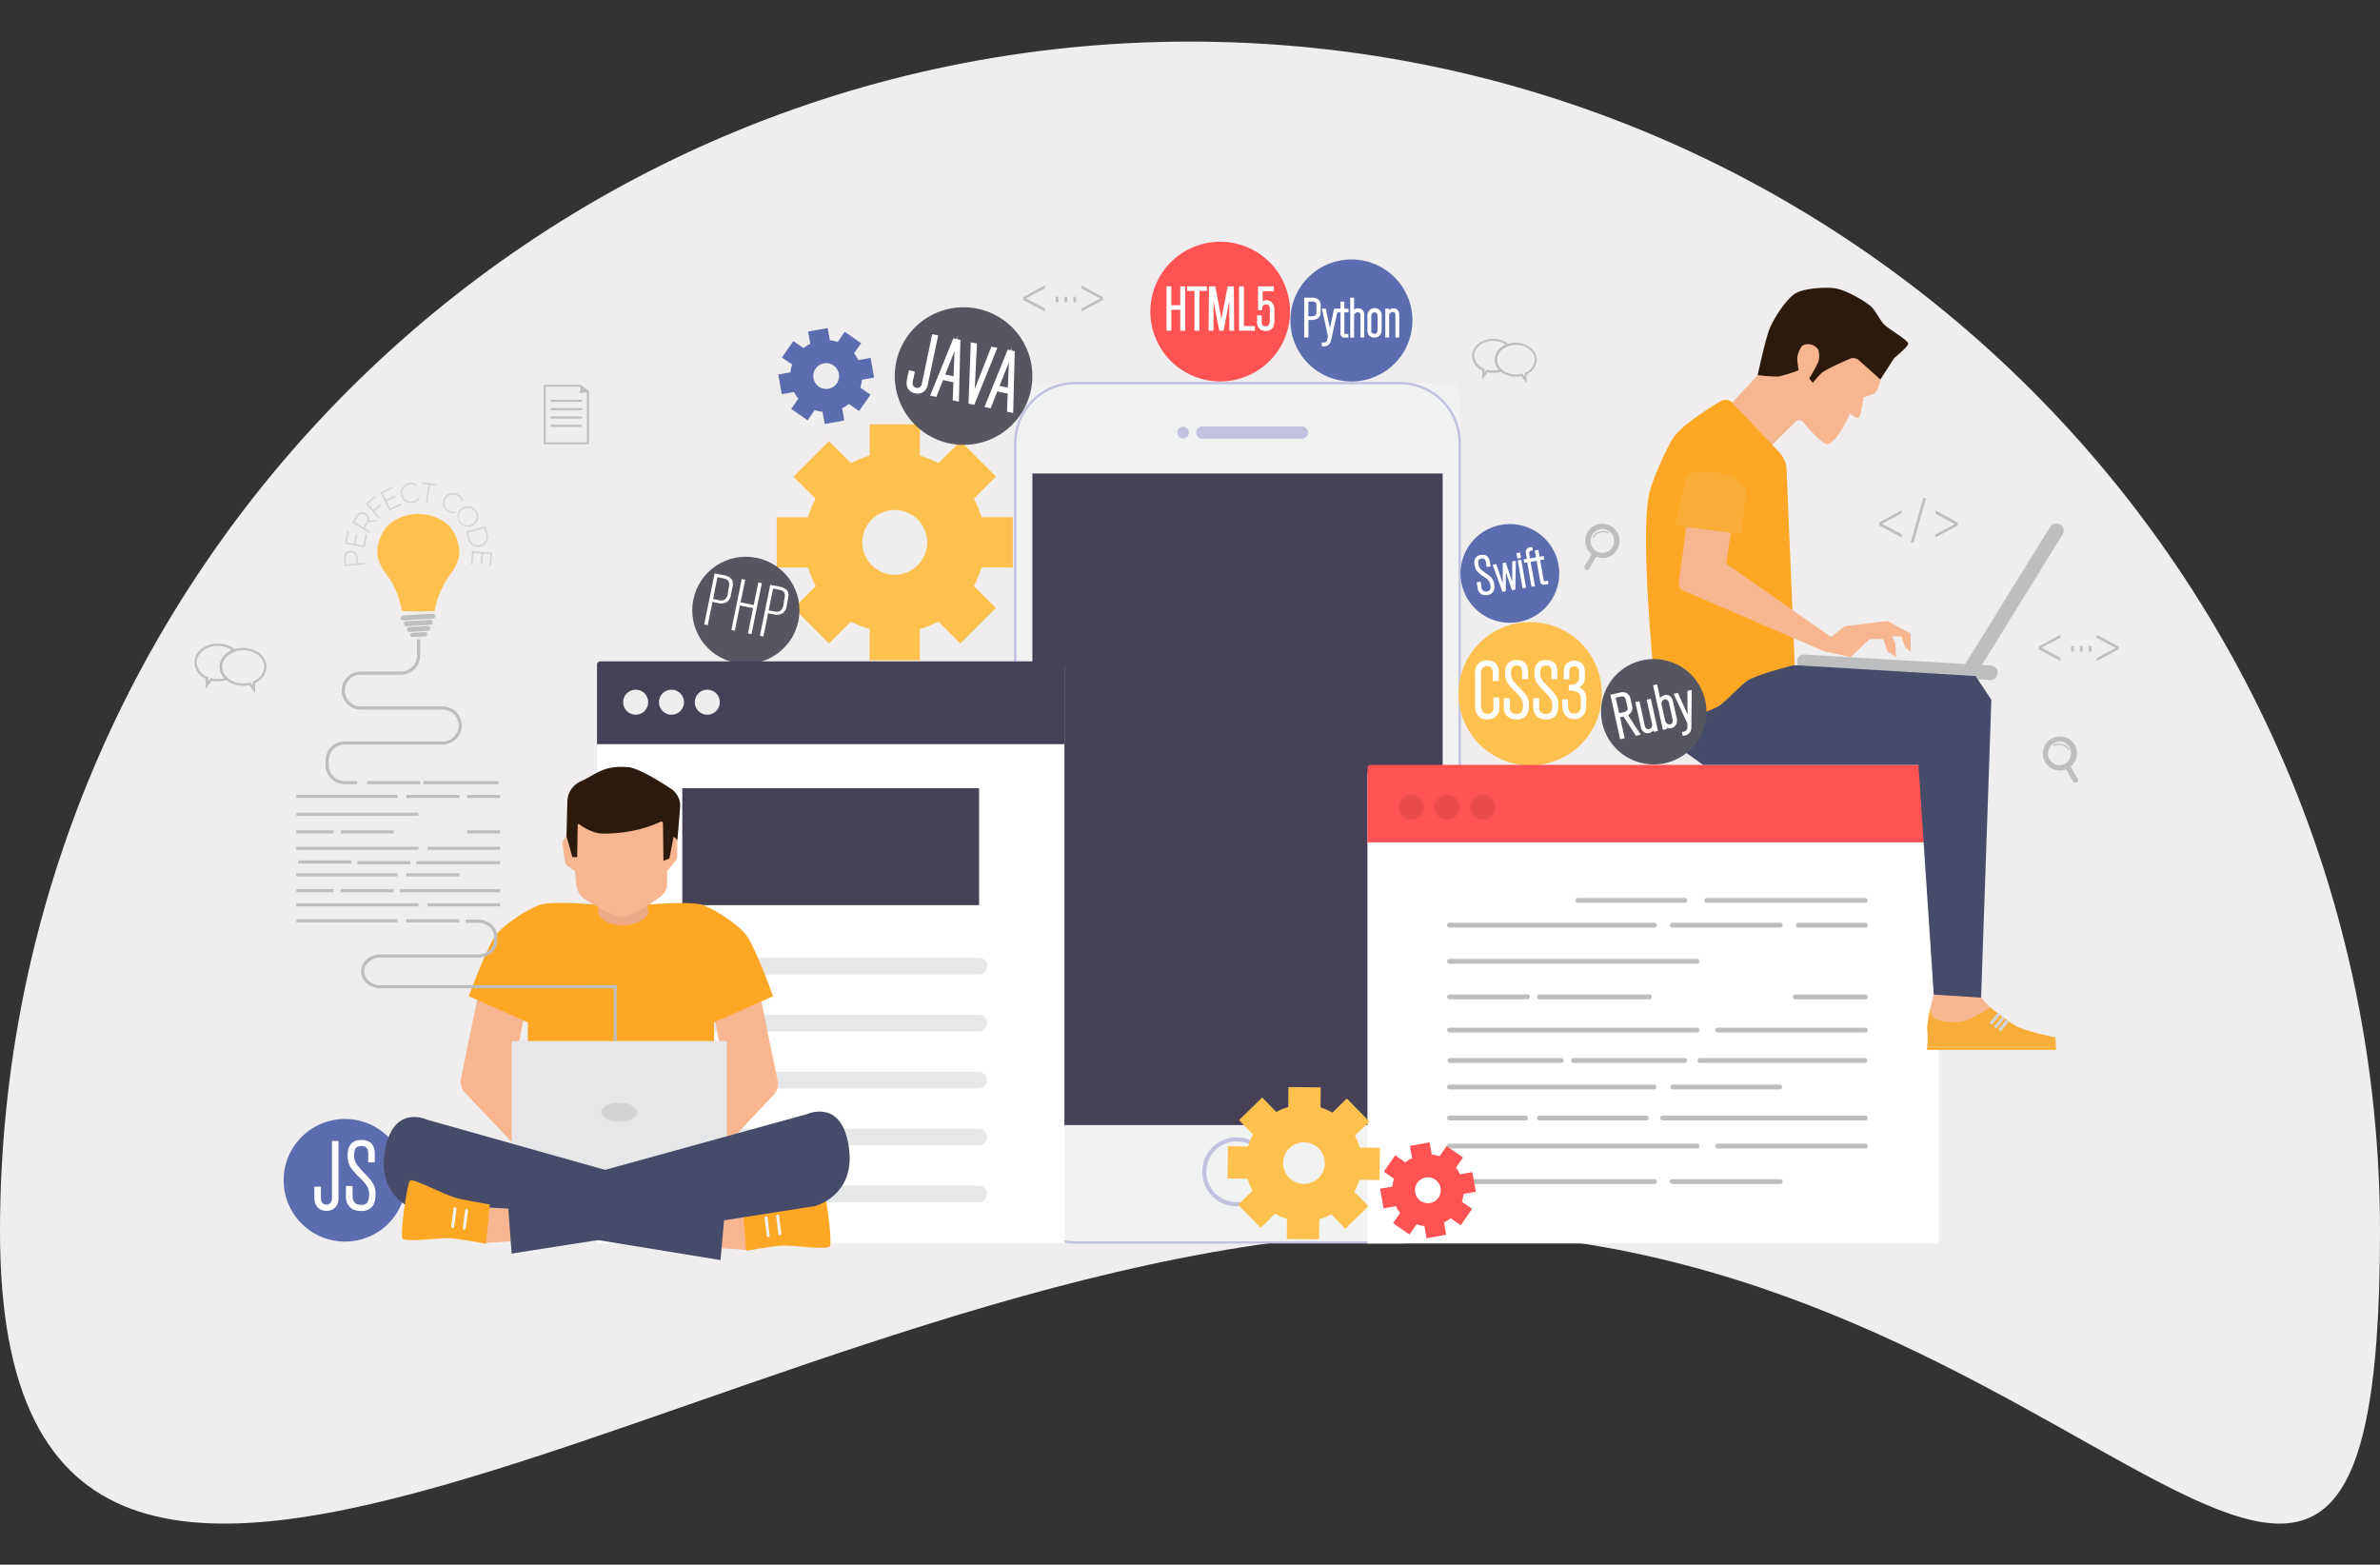<svg id="Layer_1" data-name="Layer 1" xmlns="http://www.w3.org/2000/svg" viewBox="0 0 801 526.63"><rect x="0" y="0" width="801" height="526.63" fill="#333333" stroke="none"/><defs><style>.cls-1{fill:#efeded;}.cls-2{fill:#f1f2f2;}.cls-3{fill:#c1c1e0;}.cls-4{fill:#474157;}.cls-5{fill:#ffc14d;}.cls-6{fill:#bcbec0;}.cls-7{fill:#5b6daf;}.cls-8{fill:#fff;}.cls-9{fill:#565661;}.cls-10{fill:#e6e7e8;}.cls-11{fill:#f7b690;}.cls-12{fill:#fda725;}.cls-13{fill:#eda988;}.cls-14{fill:#2c1b0c;}.cls-15{fill:#d1d3d4;}.cls-16{fill:#ff5252;}.cls-17{fill:#ea4b4b;}.cls-18{fill:#f7ad37;}.cls-19{fill:#454b69;}</style></defs><title>about-1</title><path class="cls-1" d="M400.5,14C621.69,14,801,193.31,801,414.5s-98.81,0-320,0S0,635.69,0,414.5,179.31,14,400.5,14Z"/><g id="_Group_" data-name="&lt;Group&gt;"><g id="_Group_2" data-name="&lt;Group&gt;"><g id="_Group_3" data-name="&lt;Group&gt;"><g id="_Group_4" data-name="&lt;Group&gt;"><rect id="_Rectangle_" data-name="&lt;Rectangle&gt;" class="cls-2" x="341.69" y="128.94" width="149.59" height="289.2" rx="3.09" ry="3.09"/><path id="_Compound_Path_" data-name="&lt;Compound Path&gt;" class="cls-3" d="M471.1,418.53H361.88A20.61,20.61,0,0,1,341.29,398V149.12a20.61,20.61,0,0,1,20.58-20.58H471.1a20.61,20.61,0,0,1,20.58,20.58V398A20.61,20.61,0,0,1,471.1,418.53ZM361.88,129.34a19.8,19.8,0,0,0-19.78,19.78V398a19.8,19.8,0,0,0,19.78,19.78H471.1A19.8,19.8,0,0,0,490.88,398V149.12a19.8,19.8,0,0,0-19.78-19.78Z"/></g><rect id="_Rectangle_2" data-name="&lt;Rectangle&gt;" class="cls-4" x="347.45" y="159.37" width="138.08" height="219.3"/><g id="_Group_5" data-name="&lt;Group&gt;"><path id="_Compound_Path_2" data-name="&lt;Compound Path&gt;" class="cls-3" d="M416.23,406a11.61,11.61,0,1,1,11.61-11.61A11.63,11.63,0,0,1,416.23,406Zm0-21.85a10.23,10.23,0,1,0,10.23,10.23A10.24,10.24,0,0,0,416.23,384.2Z"/></g><g id="_Group_6" data-name="&lt;Group&gt;"><g id="_Group_7" data-name="&lt;Group&gt;"><path id="_Path_" data-name="&lt;Path&gt;" class="cls-3" d="M438.11,147.67H404.63a2.08,2.08,0,1,1,0-4.16h33.48a2.08,2.08,0,0,1,0,4.16Z"/></g><circle id="_Path_2" data-name="&lt;Path&gt;" class="cls-3" cx="398.17" cy="145.61" r="1.97"/></g></g><path id="_Compound_Path_3" data-name="&lt;Compound Path&gt;" class="cls-5" d="M340.86,191V174.09H330.31a29.64,29.64,0,0,0-2.53-6.26l7.42-7.42-11.94-11.94-7.42,7.42a29.78,29.78,0,0,0-6.26-2.53V142.81H292.7v10.55a29.79,29.79,0,0,0-6.26,2.53L279,148.48l-11.94,11.94,7.42,7.42a29.64,29.64,0,0,0-2.53,6.26H261.42V191H272a29.63,29.63,0,0,0,2.53,6.26l-7.42,7.42L279,216.59l7.42-7.42a29.79,29.79,0,0,0,6.26,2.53v10.55h16.89V211.7a29.78,29.78,0,0,0,6.26-2.53l7.42,7.42,11.94-11.94-7.42-7.42a29.63,29.63,0,0,0,2.53-6.26Zm-39.72,2.48a10.92,10.92,0,1,1,10.92-10.92A10.92,10.92,0,0,1,301.14,193.45Z"/><g id="_Group_8" data-name="&lt;Group&gt;"><g id="_Group_9" data-name="&lt;Group&gt;"><path id="_Compound_Path_4" data-name="&lt;Compound Path&gt;" class="cls-6" d="M69.26,231.81v-3.38A6.25,6.25,0,0,1,65.43,223c0-3.52,3.54-6.37,7.89-6.37a8.79,8.79,0,0,1,5.76,2l.51.44-.64.22c-2.56.9-4.22,2.91-4.22,5.1a5,5,0,0,0,1.86,3.75l.51.44-.64.23a9.71,9.71,0,0,1-5.23.31Zm4.05-14.43c-3.92,0-7.11,2.5-7.11,5.59a5.54,5.54,0,0,0,3.61,4.85l.23.1v1.49l.87-1.19.25.06a8.89,8.89,0,0,0,4.42,0,5.58,5.58,0,0,1-1.64-3.87A6.31,6.31,0,0,1,78,218.8,8.29,8.29,0,0,0,73.32,217.38Z"/></g><g id="_Group_10" data-name="&lt;Group&gt;"><path id="_Compound_Path_5" data-name="&lt;Compound Path&gt;" class="cls-6" d="M85.89,233.28l-2-2.7a9.64,9.64,0,0,1-2.08.22c-4.35,0-7.89-2.85-7.89-6.36s3.54-6.37,7.89-6.37,7.89,2.86,7.89,6.37a6.26,6.26,0,0,1-3.84,5.46Zm-1.65-3.58.87,1.18v-1.49l.23-.11a5.54,5.54,0,0,0,3.6-4.85c0-3.08-3.19-5.58-7.11-5.58s-7.11,2.51-7.11,5.58S77.92,230,81.84,230a8.87,8.87,0,0,0,2.15-.26Z"/></g></g><g id="_Group_11" data-name="&lt;Group&gt;"><g id="_Group_12" data-name="&lt;Group&gt;"><path id="_Compound_Path_6" data-name="&lt;Compound Path&gt;" class="cls-6" d="M498.89,127.68v-3a5.61,5.61,0,0,1-3.44-4.9c0-3.16,3.18-5.72,7.09-5.72a7.89,7.89,0,0,1,5.17,1.82l.46.4-.57.2c-2.3.81-3.79,2.61-3.79,4.58a4.46,4.46,0,0,0,1.67,3.37l.46.4-.58.2a8.71,8.71,0,0,1-4.69.28Zm3.64-13c-3.52,0-6.38,2.25-6.38,5a5,5,0,0,0,3.24,4.36l.21.09v1.34l.78-1.07.23.06a8,8,0,0,0,4,0,5,5,0,0,1-1.47-3.47,5.67,5.67,0,0,1,3.68-5A7.44,7.44,0,0,0,502.53,114.73Z"/></g><g id="_Group_13" data-name="&lt;Group&gt;"><path id="_Compound_Path_7" data-name="&lt;Compound Path&gt;" class="cls-6" d="M513.82,129,512,126.58a8.63,8.63,0,0,1-1.87.2c-3.91,0-7.08-2.56-7.08-5.71s3.18-5.71,7.08-5.71,7.09,2.56,7.09,5.71a5.61,5.61,0,0,1-3.44,4.9Zm-1.48-3.21.78,1.06v-1.33l.21-.1a5,5,0,0,0,3.23-4.36c0-2.76-2.86-5-6.38-5s-6.38,2.25-6.38,5,2.86,5,6.38,5a8,8,0,0,0,1.93-.24Z"/></g></g><g id="_Group_14" data-name="&lt;Group&gt;"><path id="_Path_3" data-name="&lt;Path&gt;" class="cls-7" d="M475.36,107.83a20.53,20.53,0,1,1-20.52-20.5A20.51,20.51,0,0,1,475.36,107.83Z"/><g id="_Group_15" data-name="&lt;Group&gt;"><g id="_Group_16" data-name="&lt;Group&gt;"><path id="_Compound_Path_8" data-name="&lt;Compound Path&gt;" class="cls-8" d="M443.69,106.64a2.9,2.9,0,0,1-2.29.82h-1.31v5.87h-.89V100.46h2a3.44,3.44,0,0,1,2.31.51c.69.56.69,1.4.69,2.35v1.46A2.55,2.55,0,0,1,443.69,106.64Zm-.36-3c0-1.15,0-1.77-.53-2.15a1.92,1.92,0,0,0-1.37-.31h-1.37v5.5h1.46a1.78,1.78,0,0,0,1.38-.45,2.07,2.07,0,0,0,.42-1.48Z"/><path id="_Compound_Path_9" data-name="&lt;Compound Path&gt;" class="cls-8" d="M440.35,113.59h-1.42V100.2h2.4a3.44,3.44,0,0,1,2.34.57,3,3,0,0,1,.79,2.55v1.46a2.8,2.8,0,0,1-.57,2h0a3.17,3.17,0,0,1-2.49.91h-1.05Zm-.89-.52h.37V107.2h1.57a2.61,2.61,0,0,0,2.09-.73h0a2.28,2.28,0,0,0,.45-1.69v-1.46c0-.93,0-1.66-.6-2.15a3,3,0,0,0-2-.45h-1.88Zm2.07-6.09h-1.72v-6h1.63a2.18,2.18,0,0,1,1.53.37c.63.47.63,1.22.63,2.36v1.11a2.15,2.15,0,0,1-.5,1.66A2,2,0,0,1,441.53,107Zm-1.2-.52h1.2a1.52,1.52,0,0,0,1.2-.37,1.6,1.6,0,0,0,.35-1.25v-1.16c0-1.18,0-1.65-.42-1.94s-.45-.26-1.21-.26h-1.1Z"/></g><g id="_Group_17" data-name="&lt;Group&gt;"><path id="_Compound_Path_10" data-name="&lt;Compound Path&gt;" class="cls-8" d="M447.72,114.36a2.71,2.71,0,0,1-.64,1.37,2.51,2.51,0,0,1-1.95.58l0-.77a1.52,1.52,0,0,0,1.69-.73,1.89,1.89,0,0,0,.17-.51l.24-1.06-2-9.09H446l1.6,7.62,1.62-7.62h.82Z"/><path id="_Compound_Path_11" data-name="&lt;Compound Path&gt;" class="cls-8" d="M445.13,116.57h-.27l0-1.32.29,0a1.25,1.25,0,0,0,1.43-.58,1.6,1.6,0,0,0,.14-.45l.22-1-2.06-9.35h1.32l1.39,6.62L449,103.9h1.36L448,114.43a3,3,0,0,1-.7,1.48A2.76,2.76,0,0,1,445.13,116.57Zm.27-.74v.22a2,2,0,0,0,1.49-.5,2.47,2.47,0,0,0,.57-1.24l2.28-9.88h-.28L447.63,113l-1.81-8.61h-.25l1.95,8.83-.25,1.11a2.12,2.12,0,0,1-.19.57A1.64,1.64,0,0,1,445.4,115.83Z"/></g><g id="_Group_18" data-name="&lt;Group&gt;"><path id="_Compound_Path_12" data-name="&lt;Compound Path&gt;" class="cls-8" d="M451.63,113a1,1,0,0,1-.22-.75v-7.4h-1v-.73h1v-2.37h.78v2.37h1.38v.73H452.2v7.21c0,.53.53.53.69.53s.46,0,.69,0v.73C452.58,113.4,452,113.4,451.63,113Z"/><path id="_Compound_Path_13" data-name="&lt;Compound Path&gt;" class="cls-8" d="M452.76,113.63a1.7,1.7,0,0,1-1.32-.41h0a1.26,1.26,0,0,1-.28-.92v-7.14h-1V103.9h1v-2.37h1.3v2.37h1.38v1.25h-1.38v7c0,.14,0,.27.43.27.21,0,.41,0,.62,0l.28,0,0,.28v1l-.24,0C453.29,113.61,453,113.63,452.76,113.63Zm-.94-.77c.23.24.67.27,1.49.22v-.2l-.43,0c-.86,0-1-.55-1-.79v-7.48h1.38v-.21h-1.38v-2.37h-.26v2.37h-1v.21h1v7.66A.77.77,0,0,0,451.83,112.86Z"/></g><g id="_Group_19" data-name="&lt;Group&gt;"><path id="_Compound_Path_14" data-name="&lt;Compound Path&gt;" class="cls-8" d="M458.12,113.33v-6.79c0-.66,0-1.44-.8-1.66a1.58,1.58,0,0,0-.4-.05,1.51,1.51,0,0,0-1.29.77,1.22,1.22,0,0,0-.16.46v7.29h-.78V100.46h.78l0,4.41a2.18,2.18,0,0,1,.93-.69,2.3,2.3,0,0,1,.71-.13,2.07,2.07,0,0,1,.66.11,1.58,1.58,0,0,1,1,1.11,2.31,2.31,0,0,1,.09.78v7.27Z"/><path id="_Compound_Path_15" data-name="&lt;Compound Path&gt;" class="cls-8" d="M459.16,113.59h-1.3v-7.06c0-.7,0-1.25-.61-1.41a1.4,1.4,0,0,0-.33,0,1.26,1.26,0,0,0-1.06.63,1.12,1.12,0,0,0-.13.34v7.54h-1.3V100.2h1.3l0,4.05a2.19,2.19,0,0,1,.58-.32,2.5,2.5,0,0,1,.8-.14,2.24,2.24,0,0,1,.69.11,1.86,1.86,0,0,1,1.26,1.3,2.57,2.57,0,0,1,.1.86Zm-.78-.52h.26v-7a2.11,2.11,0,0,0-.08-.71,1.32,1.32,0,0,0-.88-.94,1.79,1.79,0,0,0-.56-.09,2,2,0,0,0-.62.11,1.85,1.85,0,0,0-.78.58l-.45.52,0-.65,0-4.15h-.26v12.34h.26v-7a1.45,1.45,0,0,1,.2-.59,1.78,1.78,0,0,1,1.52-.89,1.85,1.85,0,0,1,.48.07c1,.28,1,1.3,1,1.91Z"/></g><g id="_Group_20" data-name="&lt;Group&gt;"><path id="_Compound_Path_16" data-name="&lt;Compound Path&gt;" class="cls-8" d="M464.62,111.92a2.2,2.2,0,0,1-4,.31,2.88,2.88,0,0,1-.16-1.11v-4.81a2,2,0,0,1,.38-1.38,2.1,2.1,0,0,1,1.82-.82,2.13,2.13,0,0,1,1.53.53,2,2,0,0,1,.42.67,3,3,0,0,1,.13,1.06v4.37A4.15,4.15,0,0,1,464.62,111.92Zm-.66-5.48a1.46,1.46,0,0,0-.53-1.35,1.23,1.23,0,0,0-.77-.22,1.42,1.42,0,0,0-.87.25,1.67,1.67,0,0,0-.55,1.55v4.43a2.87,2.87,0,0,0,.05.6,1.21,1.21,0,0,0,1.28.91,1.24,1.24,0,0,0,1.26-.78,2,2,0,0,0,.13-.8Z"/><path id="_Compound_Path_17" data-name="&lt;Compound Path&gt;" class="cls-8" d="M462.58,113.62a2.3,2.3,0,0,1-2.19-1.29,3.1,3.1,0,0,1-.18-1.21v-4.81a2.25,2.25,0,0,1,.44-1.54,2.39,2.39,0,0,1,4.22.44,3.26,3.26,0,0,1,.14,1.15v4.37a4.41,4.41,0,0,1-.14,1.26A2.28,2.28,0,0,1,462.58,113.62Zm.09-9.25a1.83,1.83,0,0,0-1.61.71,1.72,1.72,0,0,0-.34,1.23v4.81a2.63,2.63,0,0,0,.14,1,1.78,1.78,0,0,0,1.71,1,1.75,1.75,0,0,0,1.79-1.25h0a4,4,0,0,0,.12-1.11v-4.37a2.81,2.81,0,0,0-.11-1,1.74,1.74,0,0,0-.36-.57A1.85,1.85,0,0,0,462.67,104.37Zm-.09,8.51a1.46,1.46,0,0,1-1.53-1.1,3.11,3.11,0,0,1-.06-.67v-4.43a1.91,1.91,0,0,1,.65-1.76,1.67,1.67,0,0,1,1-.31,1.49,1.49,0,0,1,.92.27,1.7,1.7,0,0,1,.63,1.55V111a2.23,2.23,0,0,1-.15.9A1.51,1.51,0,0,1,462.58,112.88Zm.09-7.74a1.16,1.16,0,0,0-.71.2c-.42.31-.45.71-.45,1.34v4.43a2.63,2.63,0,0,0,0,.54,1,1,0,0,0,1,.71,1,1,0,0,0,1-.62,1.7,1.7,0,0,0,.11-.7v-4.59c0-.53-.07-.89-.42-1.13A1,1,0,0,0,462.67,105.13Z"/></g><g id="_Group_21" data-name="&lt;Group&gt;"><path id="_Compound_Path_18" data-name="&lt;Compound Path&gt;" class="cls-8" d="M469.88,113.33V106a3.93,3.93,0,0,0-.09-.57,1,1,0,0,0-1-.69,1.58,1.58,0,0,0-1.29.69,2.06,2.06,0,0,0-.24.46v7.45h-.76v-9.16h.76V105a2.1,2.1,0,0,1,.35-.44,1.91,1.91,0,0,1,1.35-.55,1.63,1.63,0,0,1,1.64,1.17,2.63,2.63,0,0,1,.09.75v7.36Z"/><path id="_Compound_Path_19" data-name="&lt;Compound Path&gt;" class="cls-8" d="M470.91,113.59h-1.29V106s0,0,0-.1a2,2,0,0,0-.07-.39.77.77,0,0,0-.75-.51h0a1.33,1.33,0,0,0-1.09.58,1.64,1.64,0,0,0-.19.36v7.66h-1.29V103.9h1.29v.42a2.16,2.16,0,0,1,1.43-.53,1.88,1.88,0,0,1,1.89,1.36,2.88,2.88,0,0,1,.1.82Zm-.76-.52h.24V106a2.4,2.4,0,0,0-.08-.68,1.39,1.39,0,0,0-1.39-1,1.64,1.64,0,0,0-1.12.43,1.81,1.81,0,0,1,1-.28h0a1.3,1.3,0,0,1,1.24.86,2.38,2.38,0,0,1,.09.51.81.81,0,0,0,0,.08Zm-3.43,0H467v-8.64h-.24Z"/></g></g></g><g id="_Group_22" data-name="&lt;Group&gt;"><ellipse id="_Path_4" data-name="&lt;Path&gt;" class="cls-9" cx="251.01" cy="205.39" rx="18.02" ry="18.04" transform="translate(-0.29 410.43) rotate(-78.5)"/><g id="_Group_23" data-name="&lt;Group&gt;"><path id="_Compound_Path_20" data-name="&lt;Compound Path&gt;" class="cls-8" d="M244.82,202.48a4,4,0,0,1-3.28.47l-1.75-.36-1.59,7.82-1.19-.24L240.5,193l2.67.54a4.68,4.68,0,0,1,2.95,1.31c.77.94.54,2.06.29,3.32l-.4,1.94A3.47,3.47,0,0,1,244.82,202.48Zm.32-4.06c.31-1.53.45-2.36-.12-3-.37-.43-.74-.58-1.74-.78l-1.82-.37L240,201.6l1.94.4a2.43,2.43,0,0,0,2-.23,2.83,2.83,0,0,0,1-1.85Z"/><path id="_Compound_Path_21" data-name="&lt;Compound Path&gt;" class="cls-8" d="M251.73,213.17l1.72-8.48-4.42-.9-1.72,8.48-1.16-.24,3.49-17.15,1.16.24-1.55,7.63,4.42.9,1.55-7.63,1.19.24-3.49,17.15Z"/><path id="_Compound_Path_22" data-name="&lt;Compound Path&gt;" class="cls-8" d="M263.55,206.29a4,4,0,0,1-3.28.47l-1.75-.36-1.59,7.82-1.19-.24,3.49-17.15,2.67.54a4.67,4.67,0,0,1,2.95,1.31c.77.94.54,2.06.29,3.32l-.4,1.94A3.47,3.47,0,0,1,263.55,206.29Zm.32-4.06c.31-1.53.46-2.36-.12-3-.37-.43-.74-.58-1.74-.78l-1.82-.37-1.49,7.33,1.94.4a2.43,2.43,0,0,0,2-.23,2.83,2.83,0,0,0,1-1.85Z"/></g></g><g id="_Group_24" data-name="&lt;Group&gt;"><path id="_Compound_Path_23" data-name="&lt;Compound Path&gt;" class="cls-6" d="M195.4,129.53H183v20h15.23v-17.9Zm2.11,19.4H183.64V130.17h11.75l-.33,2.15,2.45-.34Z"/><g id="_Group_25" data-name="&lt;Group&gt;"><rect id="_Path_5" data-name="&lt;Path&gt;" class="cls-6" x="185.27" y="134.55" width="10.58" height="0.7"/><rect id="_Path_6" data-name="&lt;Path&gt;" class="cls-6" x="185.27" y="137.36" width="10.58" height="0.71"/><rect id="_Path_7" data-name="&lt;Path&gt;" class="cls-6" x="185.27" y="140.16" width="10.58" height="0.71"/><rect id="_Path_8" data-name="&lt;Path&gt;" class="cls-6" x="185.27" y="142.97" width="10.58" height="0.7"/></g></g><g id="_Group_26" data-name="&lt;Group&gt;"><path id="_Compound_Path_24" data-name="&lt;Compound Path&gt;" class="cls-6" d="M632.44,176.83v-.95l7.53-4.11v1l-6.59,3.5,6.59,3.52v1.1Z"/><path id="_Compound_Path_25" data-name="&lt;Compound Path&gt;" class="cls-6" d="M644.05,182.53h-1l4.22-14.9h.95Z"/><path id="_Compound_Path_26" data-name="&lt;Compound Path&gt;" class="cls-6" d="M651.36,180.93v-1l6.58-3.52-6.58-3.52v-1.08l7.53,4.07v.95Z"/></g><g id="_Group_27" data-name="&lt;Group&gt;"><g id="_Group_28" data-name="&lt;Group&gt;"><path id="_Compound_Path_27" data-name="&lt;Compound Path&gt;" class="cls-6" d="M686.14,218.54v-.92l7.29-4v1L687.06,218l6.37,3.41v1.06Z"/><path id="_Compound_Path_28" data-name="&lt;Compound Path&gt;" class="cls-6" d="M705.68,222.5v-1l6.37-3.41-6.37-3.41v-1L713,217.6v.92Z"/></g><g id="_Group_29" data-name="&lt;Group&gt;"><path id="_Compound_Path_29" data-name="&lt;Compound Path&gt;" class="cls-6" d="M697.06,219.29v-1.84h.9v1.84Z"/><path id="_Compound_Path_30" data-name="&lt;Compound Path&gt;" class="cls-6" d="M700,219.29v-1.84h.9v1.84Z"/><path id="_Compound_Path_31" data-name="&lt;Compound Path&gt;" class="cls-6" d="M703,219.29v-1.84h.9v1.84Z"/></g></g><g id="_Group_30" data-name="&lt;Group&gt;"><g id="_Group_31" data-name="&lt;Group&gt;"><path id="_Compound_Path_32" data-name="&lt;Compound Path&gt;" class="cls-6" d="M344.37,100.93V100l7.29-4v1l-6.37,3.39,6.37,3.41v1.06Z"/><path id="_Compound_Path_33" data-name="&lt;Compound Path&gt;" class="cls-6" d="M363.92,104.89v-1l6.37-3.41-6.37-3.41v-1L371.2,100v.92Z"/></g><g id="_Group_32" data-name="&lt;Group&gt;"><path id="_Compound_Path_34" data-name="&lt;Compound Path&gt;" class="cls-6" d="M355.3,101.68V99.85h.9v1.84Z"/><path id="_Compound_Path_35" data-name="&lt;Compound Path&gt;" class="cls-6" d="M358.28,101.68V99.85h.9v1.84Z"/><path id="_Compound_Path_36" data-name="&lt;Compound Path&gt;" class="cls-6" d="M361.26,101.68V99.85h.9v1.84Z"/></g></g><g id="_Group_33" data-name="&lt;Group&gt;"><path id="_Path_9" data-name="&lt;Path&gt;" class="cls-9" d="M301.63,121.84A23.15,23.15,0,1,0,329,103.91,23.15,23.15,0,0,0,301.63,121.84Z"/><g id="_Group_34" data-name="&lt;Group&gt;"><g id="_Group_35" data-name="&lt;Group&gt;"><path id="_Compound_Path_37" data-name="&lt;Compound Path&gt;" class="cls-8" d="M311.85,129.66A3.2,3.2,0,0,1,310,131.9a3.69,3.69,0,0,1-3.56-.57c-1.41-1.18-.95-3.11-.86-3.52l.58-2.79,1.31.27-.52,2.51a2.53,2.53,0,0,0,.31,2.46,1.86,1.86,0,0,0,1,.58,2,2,0,0,0,1.1-.08,2.18,2.18,0,0,0,1.25-1.76L314,112.88l1.31.27L312,128.93A7.24,7.24,0,0,1,311.85,129.66Z"/><path id="_Compound_Path_38" data-name="&lt;Compound Path&gt;" class="cls-8" d="M307.92,132.37a3.84,3.84,0,0,1-1.68-.79c-.69-.58-1.42-1.71-1-3.8l.66-3.15,2,.41-.59,2.84c-.17.83-.33,1.56.23,2.17a1.53,1.53,0,0,0,.84.48,1.67,1.67,0,0,0,.91-.07,1.83,1.83,0,0,0,1-1.47l3.45-16.51,2,.41L312.36,129c-.05.26-.11.51-.18.76a3.46,3.46,0,0,1-2,2.46A3.8,3.8,0,0,1,307.92,132.37Zm-1.49-7-.51,2.46a3,3,0,0,0,.75,3.19,3.36,3.36,0,0,0,3.22.52,2.82,2.82,0,0,0,1.65-2h0c.07-.23.12-.47.17-.7l3.22-15.45-.66-.14L311,129.08a2.49,2.49,0,0,1-1.46,2,2.32,2.32,0,0,1-1.29.1,2.17,2.17,0,0,1-1.2-.69,2.85,2.85,0,0,1-.39-2.75l.46-2.19Z"/></g><g id="_Group_36" data-name="&lt;Group&gt;"><path id="_Compound_Path_39" data-name="&lt;Compound Path&gt;" class="cls-8" d="M321,134.47l.24-6.08-4-.84-2.24,5.67-1.42-.3,7.58-18.68,1.86.39-.55,20.14Zm.63-16.68c0-.63.06-1.24.1-1.86-.17.56-.37,1.09-.57,1.62l-3.49,8.77,3.58.75Z"/><path id="_Compound_Path_40" data-name="&lt;Compound Path&gt;" class="cls-8" d="M322.72,135.18l-2.09-.44.24-6.08-3.5-.73-2.24,5.67-2.09-.44.15-.37,7.68-18.93,1,.22.31-1-.08,1.07,1.13.24Zm-1.4-1,.76.16.53-19.47-.49-.1L322,116c0,.61-.09,1.23-.1,1.85h0l-.39,9.67-4.35-.91,3.63-9.14c.19-.52.39-1,.56-1.6l.34-1.13-.44-.09-7.33,18,.76.16,2.24-5.67,4.6,1Zm-3.21-8.12,2.81.59.34-8.51Z"/></g><g id="_Group_37" data-name="&lt;Group&gt;"><path id="_Compound_Path_41" data-name="&lt;Compound Path&gt;" class="cls-8" d="M327.7,135.88l-1.39-.29.75-20,1.39.29-.84,17L333.86,117l1.37.29Z"/><path id="_Compound_Path_42" data-name="&lt;Compound Path&gt;" class="cls-8" d="M327.9,136.26l-1.94-.41.77-20.66,2.06.43,0,.28-.74,15,5.61-14.25,2,.42-.15.37Zm-1.26-.94.85.18,7.28-17.95-.7-.15-6.89,17.5.93-18.74-.73-.15Z"/></g><g id="_Group_38" data-name="&lt;Group&gt;"><path id="_Compound_Path_43" data-name="&lt;Compound Path&gt;" class="cls-8" d="M339.26,138.29l.24-6.08-4-.84L333.22,137l-1.42-.3,7.58-18.68,1.86.39-.55,20.14Zm.63-16.67c0-.63.06-1.24.1-1.86-.17.56-.37,1.09-.57,1.62l-3.49,8.77,3.58.75Z"/><path id="_Compound_Path_44" data-name="&lt;Compound Path&gt;" class="cls-8" d="M341,139l-2.09-.44.24-6.08-3.5-.73-2.24,5.67-2.09-.44.15-.37,7.68-18.93,1,.22.31-1-.07,1.07,1.13.24Zm-1.4-1,.76.16.53-19.47-.49-.1-.08,1.16c0,.61-.09,1.23-.1,1.85h0l-.38,9.67-4.35-.91,3.63-9.14c.19-.52.39-1,.56-1.6l.34-1.13-.44-.09-7.33,18,.76.16,2.24-5.67,4.6,1Zm-3.21-8.12,2.81.59.34-8.51Z"/></g></g></g><g id="_Group_39" data-name="&lt;Group&gt;"><path id="_Compound_Path_45" data-name="&lt;Compound Path&gt;" class="cls-6" d="M688.29,256.47a5.76,5.76,0,0,0,7.06,2.46l2.36,4.05a.84.84,0,0,0,.52.41.87.87,0,0,0,1-1.27l-2.36-4.07a5.74,5.74,0,0,0,1.37-7.34,5.74,5.74,0,0,0-9.93,5.76Zm3-6.34a4,4,0,0,1,3-.4,4,4,0,0,1-2.05,7.72,4,4,0,0,1-1-7.32Z"/><path id="_Path_10" data-name="&lt;Path&gt;" class="cls-6" d="M694.28,250.48a3.55,3.55,0,0,1,2.14,1.68.2.2,0,0,1-.1.29.18.18,0,0,1-.15,0,.25.25,0,0,1-.14-.11,3.19,3.19,0,0,0-1.89-1.47,3.61,3.61,0,0,0-2.69.19.21.21,0,0,1-.29-.09.21.21,0,0,1,.1-.29A4,4,0,0,1,694.28,250.48Z"/></g><g id="_Group_40" data-name="&lt;Group&gt;"><path id="_Compound_Path_46" data-name="&lt;Compound Path&gt;" class="cls-6" d="M542.17,177.09a5.73,5.73,0,0,0-6.48,9.42l-2.36,4.07a.87.87,0,0,0,.32,1.18.86.86,0,0,0,.66.09.84.84,0,0,0,.53-.41l2.36-4.05a5.74,5.74,0,0,0,5-10.3Zm.58,7a4,4,0,0,1-2.43,1.86,4,4,0,1,1,1-7.32A4,4,0,0,1,542.74,184.05Z"/><path id="_Path_11" data-name="&lt;Path&gt;" class="cls-6" d="M538.26,178.94a3.54,3.54,0,0,0-2.14,1.68.2.2,0,0,0,.1.29.17.17,0,0,0,.15,0,.25.25,0,0,0,.14-.11,3.19,3.19,0,0,1,1.89-1.47,3.61,3.61,0,0,1,2.69.19.21.21,0,0,0,.29-.09.21.21,0,0,0-.1-.29A4,4,0,0,0,538.26,178.94Z"/></g><g id="_Group_41" data-name="&lt;Group&gt;"><path id="_Rectangle_3" data-name="&lt;Rectangle&gt;" class="cls-8" d="M202.52,222.75H356.64a1.6,1.6,0,0,1,1.6,1.6V418.53a0,0,0,0,1,0,0H200.92a0,0,0,0,1,0,0V224.35A1.6,1.6,0,0,1,202.52,222.75Z"/><path id="_Rectangle_4" data-name="&lt;Rectangle&gt;" class="cls-4" d="M202,222.6H357.13a1.11,1.11,0,0,1,1.11,1.11v26.75a0,0,0,0,1,0,0H200.92a0,0,0,0,1,0,0V223.71A1.11,1.11,0,0,1,202,222.6Z"/><rect id="_Rectangle_5" data-name="&lt;Rectangle&gt;" class="cls-4" x="229.63" y="265.3" width="99.89" height="39.36"/><g id="_Group_42" data-name="&lt;Group&gt;"><g id="_Group_43" data-name="&lt;Group&gt;"><path id="_Path_12" data-name="&lt;Path&gt;" class="cls-10" d="M329.53,328H229.63a2.81,2.81,0,0,1,0-5.62h99.89a2.81,2.81,0,0,1,0,5.62Z"/></g><g id="_Group_44" data-name="&lt;Group&gt;"><path id="_Path_13" data-name="&lt;Path&gt;" class="cls-10" d="M329.53,347.19H229.63a2.81,2.81,0,0,1,0-5.61h99.89a2.81,2.81,0,0,1,0,5.61Z"/></g><g id="_Group_45" data-name="&lt;Group&gt;"><path id="_Path_14" data-name="&lt;Path&gt;" class="cls-10" d="M329.53,366.36H229.63a2.81,2.81,0,0,1,0-5.61h99.89a2.81,2.81,0,0,1,0,5.61Z"/></g><g id="_Group_46" data-name="&lt;Group&gt;"><path id="_Path_15" data-name="&lt;Path&gt;" class="cls-10" d="M329.53,385.52H229.63a2.81,2.81,0,0,1,0-5.61h99.89a2.81,2.81,0,0,1,0,5.61Z"/></g><g id="_Group_47" data-name="&lt;Group&gt;"><path id="_Path_16" data-name="&lt;Path&gt;" class="cls-10" d="M329.53,404.69H229.63a2.81,2.81,0,0,1,0-5.61h99.89a2.81,2.81,0,0,1,0,5.61Z"/></g></g><g id="_Group_48" data-name="&lt;Group&gt;"><circle id="_Path_17" data-name="&lt;Path&gt;" class="cls-1" cx="213.94" cy="236.34" r="4.22"/><circle id="_Path_18" data-name="&lt;Path&gt;" class="cls-1" cx="225.99" cy="236.34" r="4.22"/><circle id="_Path_19" data-name="&lt;Path&gt;" class="cls-1" cx="238.04" cy="236.34" r="4.22"/></g></g><g id="_Group_49" data-name="&lt;Group&gt;"><g id="_Group_50" data-name="&lt;Group&gt;"><path id="_Path_20" data-name="&lt;Path&gt;" class="cls-6" d="M669.94,228.89h-.15l-62.67-3.69a2.44,2.44,0,0,1-2.3-2.59,2.31,2.31,0,0,1,2.59-2.3L670.09,224a2.45,2.45,0,0,1-.15,4.89Z"/></g><g id="_Group_51" data-name="&lt;Group&gt;"><path id="_Path_21" data-name="&lt;Path&gt;" class="cls-6" d="M663.57,227.13a2.45,2.45,0,0,1-2.09-3.74L690,177.31a2.45,2.45,0,1,1,4.17,2.58L665.66,226A2.46,2.46,0,0,1,663.57,227.13Z"/></g></g><g id="_Group_52" data-name="&lt;Group&gt;"><circle id="_Path_22" data-name="&lt;Path&gt;" class="cls-5" cx="515" cy="233.49" r="24.12"/><g id="_Group_53" data-name="&lt;Group&gt;"><g id="_Group_54" data-name="&lt;Group&gt;"><path id="_Compound_Path_47" data-name="&lt;Compound Path&gt;" class="cls-8" d="M504,239.67c-.34,1-1.27,2.09-3.58,2.09a3.38,3.38,0,0,1-3.39-2.28,6.51,6.51,0,0,1-.27-2.26V227.08a4.69,4.69,0,0,1,.69-3.1,3.5,3.5,0,0,1,3-1.41,3.28,3.28,0,0,1,3.29,1.94,4.87,4.87,0,0,1,.27,1.67v2.62h-1.27v-1.24a6.16,6.16,0,0,0-.34-2.78,1.81,1.81,0,0,0-.69-.69,2.25,2.25,0,0,0-1.22-.32,2.59,2.59,0,0,0-1.35.37,2.84,2.84,0,0,0-1.11,2.57v9.23a7.63,7.63,0,0,0,.47,3.53,2,2,0,0,0,.77.77,3,3,0,0,0,1.35.32,2.49,2.49,0,0,0,1.17-.26,2.34,2.34,0,0,0,1.11-2.25v-3h1.33v2.89A4.56,4.56,0,0,1,504,239.67Z"/><path id="_Compound_Path_48" data-name="&lt;Compound Path&gt;" class="cls-8" d="M500.44,242.12a3.75,3.75,0,0,1-3.73-2.52,6.93,6.93,0,0,1-.28-2.37V227a4.82,4.82,0,0,1,.76-3.19,3.83,3.83,0,0,1,3.31-1.55,3.59,3.59,0,0,1,3.62,2.16,4.93,4.93,0,0,1,.29,1.8v3h-2v-1.6a6,6,0,0,0-.3-2.62,1.45,1.45,0,0,0-.56-.55,1.88,1.88,0,0,0-1-.27,2.2,2.2,0,0,0-1.17.32,2.44,2.44,0,0,0-.94,2.21v9.63a6.5,6.5,0,0,0,.43,3,1.62,1.62,0,0,0,.64.65,2.57,2.57,0,0,0,1.17.27,2.14,2.14,0,0,0,1-.23,1.93,1.93,0,0,0,.92-1.89v-3.39h2v3.24a4.88,4.88,0,0,1-.26,1.87h0C504,240.66,503.13,242.12,500.44,242.12Zm.05-19.19a3.12,3.12,0,0,0-2.74,1.26,4.23,4.23,0,0,0-.62,2.77v10.27a6.11,6.11,0,0,0,.25,2.14,3,3,0,0,0,3.06,2c2.14,0,2.95-1,3.24-1.86h0a4.21,4.21,0,0,0,.22-1.63v-2.54h-.62V238a2.61,2.61,0,0,1-1.3,2.57,2.84,2.84,0,0,1-1.33.3,3.31,3.31,0,0,1-1.52-.36,2.34,2.34,0,0,1-.92-.91,7,7,0,0,1-.52-3.36v-9.56a3,3,0,0,1,1.28-2.87,2.93,2.93,0,0,1,1.54-.42,2.6,2.6,0,0,1,1.39.36,2.17,2.17,0,0,1,.83.84,6.39,6.39,0,0,1,.38,2.94v.89h.57v-2.27a4.35,4.35,0,0,0-.24-1.54A3,3,0,0,0,500.49,222.93Z"/></g><g id="_Group_55" data-name="&lt;Group&gt;"><path id="_Compound_Path_49" data-name="&lt;Compound Path&gt;" class="cls-8" d="M513.53,240.39a3.57,3.57,0,0,1-3.18,1.38,4.78,4.78,0,0,1-2.15-.45,3.71,3.71,0,0,1-.61-.45,3.26,3.26,0,0,1-.93-1.35,4.16,4.16,0,0,1-.21-1.51v-2.65h1.3v1.51c0,.4,0,.77,0,1.16a2.46,2.46,0,0,0,2.76,2.6,2.52,2.52,0,0,0,1.35-.34c.66-.4,1-1.19,1-2.73a4.53,4.53,0,0,0-.66-2.68,15,15,0,0,0-2.12-2.41A19.16,19.16,0,0,1,508,230.1a5.56,5.56,0,0,1-1.06-3.47,8.64,8.64,0,0,1,.1-1.41,3.07,3.07,0,0,1,3.42-2.73,4.29,4.29,0,0,1,2.2.53c1.3.85,1.3,2.44,1.3,3.79v1.35h-1.27V226.5a5.09,5.09,0,0,0-.08-1.24,1.88,1.88,0,0,0-2.12-1.65,2.62,2.62,0,0,0-1.33.32c-.59.37-.93,1.11-.93,2.49a4.81,4.81,0,0,0,1.62,3.79c.4.48.82.93,1.27,1.41a23.14,23.14,0,0,1,1.91,2,5.28,5.28,0,0,1,1.19,3.68A5.48,5.48,0,0,1,513.53,240.39Z"/><path id="_Compound_Path_50" data-name="&lt;Compound Path&gt;" class="cls-8" d="M510.35,242.12a5.08,5.08,0,0,1-2.32-.49,3.94,3.94,0,0,1-.68-.5,3.58,3.58,0,0,1-1-1.49,4.52,4.52,0,0,1-.23-1.64v-3h2v1.87c0,.14,0,.27,0,.4a7.34,7.34,0,0,0,0,.74,2.11,2.11,0,0,0,2.4,2.27,2.17,2.17,0,0,0,1.16-.29c.38-.22.87-.72.87-2.43a4.17,4.17,0,0,0-.61-2.49,14.9,14.9,0,0,0-2.05-2.33,19.55,19.55,0,0,1-2.21-2.42,6,6,0,0,1-1.13-3.68,8.86,8.86,0,0,1,.11-1.47,3.43,3.43,0,0,1,3.77-3,4.44,4.44,0,0,1,2.39.59c1.47,1,1.47,2.69,1.47,4.09v1.7h-2v-2a4.82,4.82,0,0,0-.07-1.17,1.56,1.56,0,0,0-1.77-1.37,2.26,2.26,0,0,0-1.14.27c-.51.32-.76,1-.76,2.19a4.47,4.47,0,0,0,1.53,3.56c.4.48.82.92,1.26,1.4l.23.23a21,21,0,0,1,1.7,1.84,5.58,5.58,0,0,1,1.27,3.9,5.9,5.9,0,0,1-.72,3.24h0A3.89,3.89,0,0,1,510.35,242.12Zm-3.54-6.41V238a3.81,3.81,0,0,0,.19,1.39,2.88,2.88,0,0,0,.83,1.2,3.41,3.41,0,0,0,.56.41,4.4,4.4,0,0,0,2,.4,3.22,3.22,0,0,0,2.89-1.22,5.3,5.3,0,0,0,.6-2.85,4.9,4.9,0,0,0-1.11-3.46,19.68,19.68,0,0,0-1.65-1.77l-.24-.24c-.46-.49-.89-.95-1.29-1.43a5.13,5.13,0,0,1-1.7-4c0-1.41.36-2.33,1.09-2.79a2.88,2.88,0,0,1,1.52-.37,2.22,2.22,0,0,1,2.47,1.94,5.44,5.44,0,0,1,.08,1.3v1.32h.57v-1c0-1.29,0-2.75-1.14-3.49a3.77,3.77,0,0,0-2-.47,2.73,2.73,0,0,0-3.07,2.44,8.38,8.38,0,0,0-.1,1.35,5.29,5.29,0,0,0,1,3.26,19.09,19.09,0,0,0,2.11,2.32,15.44,15.44,0,0,1,2.17,2.47,4.88,4.88,0,0,1,.72,2.87c0,1.58-.38,2.54-1.21,3a2.88,2.88,0,0,1-1.53.39A2.81,2.81,0,0,1,507.4,238c0-.27,0-.53,0-.8s0-.25,0-.38v-1.16Z"/></g><g id="_Group_56" data-name="&lt;Group&gt;"><path id="_Compound_Path_51" data-name="&lt;Compound Path&gt;" class="cls-8" d="M523.47,240.39a3.57,3.57,0,0,1-3.18,1.38,4.78,4.78,0,0,1-2.15-.45,3.74,3.74,0,0,1-.61-.45,3.25,3.25,0,0,1-.93-1.35,4.15,4.15,0,0,1-.21-1.51v-2.65h1.3v1.51c0,.4,0,.77,0,1.16a2.46,2.46,0,0,0,2.76,2.6,2.52,2.52,0,0,0,1.35-.34c.66-.4,1-1.19,1-2.73a4.53,4.53,0,0,0-.66-2.68,14.92,14.92,0,0,0-2.12-2.41,19.44,19.44,0,0,1-2.15-2.36,5.56,5.56,0,0,1-1.06-3.47,8.74,8.74,0,0,1,.1-1.41,3.07,3.07,0,0,1,3.42-2.73,4.29,4.29,0,0,1,2.2.53c1.3.85,1.3,2.44,1.3,3.79v1.35h-1.27V226.5a5.09,5.09,0,0,0-.08-1.24,1.88,1.88,0,0,0-2.12-1.65,2.62,2.62,0,0,0-1.33.32c-.58.37-.93,1.11-.93,2.49a4.81,4.81,0,0,0,1.62,3.79c.4.48.82.93,1.27,1.41a23.23,23.23,0,0,1,1.91,2,5.28,5.28,0,0,1,1.19,3.68A5.48,5.48,0,0,1,523.47,240.39Z"/><path id="_Compound_Path_52" data-name="&lt;Compound Path&gt;" class="cls-8" d="M520.29,242.12a5.09,5.09,0,0,1-2.32-.49,4,4,0,0,1-.68-.5,3.59,3.59,0,0,1-1-1.49A4.53,4.53,0,0,1,516,238v-3h2v1.87c0,.14,0,.27,0,.4a7.34,7.34,0,0,0,0,.74,2.11,2.11,0,0,0,2.4,2.27,2.17,2.17,0,0,0,1.16-.29c.37-.22.87-.72.87-2.43a4.17,4.17,0,0,0-.61-2.49,14.85,14.85,0,0,0-2.05-2.33,19.55,19.55,0,0,1-2.21-2.42,6,6,0,0,1-1.13-3.68,8.68,8.68,0,0,1,.11-1.47,3.43,3.43,0,0,1,3.77-3,4.44,4.44,0,0,1,2.38.59c1.47,1,1.47,2.69,1.47,4.09v1.7h-2v-2a4.82,4.82,0,0,0-.07-1.17,1.56,1.56,0,0,0-1.77-1.37,2.26,2.26,0,0,0-1.14.27c-.51.32-.76,1-.76,2.19A4.47,4.47,0,0,0,520,230c.4.48.82.92,1.26,1.4l.23.23a20.67,20.67,0,0,1,1.7,1.84,5.58,5.58,0,0,1,1.27,3.9,5.91,5.91,0,0,1-.72,3.24h0A3.89,3.89,0,0,1,520.29,242.12Zm-3.54-6.41V238a3.82,3.82,0,0,0,.19,1.39,2.9,2.9,0,0,0,.83,1.2,3.47,3.47,0,0,0,.56.41,4.41,4.41,0,0,0,2,.4,3.22,3.22,0,0,0,2.89-1.22,5.3,5.3,0,0,0,.6-2.85,4.9,4.9,0,0,0-1.11-3.46A19.58,19.58,0,0,0,521,232.1l-.24-.24c-.46-.49-.89-.95-1.29-1.43a5.13,5.13,0,0,1-1.7-4c0-1.41.36-2.33,1.09-2.79a2.89,2.89,0,0,1,1.52-.37,2.23,2.23,0,0,1,2.47,1.94,5.53,5.53,0,0,1,.08,1.3v1.32h.57v-1c0-1.29,0-2.75-1.14-3.49a3.77,3.77,0,0,0-2-.47,2.73,2.73,0,0,0-3.07,2.44,8.46,8.46,0,0,0-.1,1.35,5.3,5.3,0,0,0,1,3.26,19.21,19.21,0,0,0,2.11,2.32,15.37,15.37,0,0,1,2.17,2.47,4.88,4.88,0,0,1,.72,2.87c0,1.58-.38,2.54-1.21,3a2.88,2.88,0,0,1-1.53.39,2.81,2.81,0,0,1-3.11-2.93c0-.27,0-.53,0-.8s0-.25,0-.38v-1.16Z"/></g><g id="_Group_57" data-name="&lt;Group&gt;"><path id="_Compound_Path_53" data-name="&lt;Compound Path&gt;" class="cls-8" d="M533.32,239.2a3.44,3.44,0,0,1-3.55,2.49,3.33,3.33,0,0,1-3-1.67c-.53-1-.53-2.07-.61-4.24h1.19c0,.58,0,1.14.05,1.72a3.17,3.17,0,0,0,1,2.68,2.56,2.56,0,0,0,1.48.4,2.67,2.67,0,0,0,.85-.13,2.47,2.47,0,0,0,1.46-1.54,3.05,3.05,0,0,0,.18-1.27v-1a16.47,16.47,0,0,0-.1-2,2.25,2.25,0,0,0-1.14-1.88,5,5,0,0,0-2.78-.66l0-1.22a3.93,3.93,0,0,0,2.52-.74,3.13,3.13,0,0,0,.72-.85,2.19,2.19,0,0,0,.24-1.14v-1.56a9,9,0,0,0-.05-1,1.8,1.8,0,0,0-2-1.64,1.94,1.94,0,0,0-1.17.29,2.27,2.27,0,0,0-.8,2.12v2h-1.14v-2a4.39,4.39,0,0,1,.27-1.83,3.38,3.38,0,0,1,5.83.05,4.12,4.12,0,0,1,.27,1.78V228a4.5,4.5,0,0,1-.13,1.14,3.56,3.56,0,0,1-2.55,2.28,4.53,4.53,0,0,1,.59.13,3.15,3.15,0,0,1,2.2,1.78,4.4,4.4,0,0,1,.37,2.15v2A7.25,7.25,0,0,1,533.32,239.2Z"/><path id="_Compound_Path_54" data-name="&lt;Compound Path&gt;" class="cls-8" d="M529.77,242a3.66,3.66,0,0,1-3.36-1.85c-.53-1-.57-2-.64-3.94l0-.83h1.91v.35c0,.58,0,1.13.05,1.71.06,1,.16,1.91.88,2.4a2.19,2.19,0,0,0,1.29.34,2.34,2.34,0,0,0,.72-.11,2.12,2.12,0,0,0,1.25-1.32,2.75,2.75,0,0,0,.17-1.16v-1a15.77,15.77,0,0,0-.1-1.95,1.92,1.92,0,0,0-1-1.62,4.71,4.71,0,0,0-2.62-.61l-.34,0,0-1.91h.35a3.34,3.34,0,0,0,2.3-.67l.05,0a2.5,2.5,0,0,0,.57-.68,1.88,1.88,0,0,0,.2-1v-1.56a8.3,8.3,0,0,0,0-.9c-.19-1.27-1-1.4-1.74-1.39a1.54,1.54,0,0,0-.9.23c-.59.38-.64,1.08-.64,1.83v2.31h-1.85v-2.4a4.65,4.65,0,0,1,.29-2,3.25,3.25,0,0,1,3.24-1.87,3.31,3.31,0,0,1,3.24,1.92,4.43,4.43,0,0,1,.29,1.91V228a4.72,4.72,0,0,1-.15,1.24,3.35,3.35,0,0,1-1.77,2.1,3.38,3.38,0,0,1,2,1.84,4.68,4.68,0,0,1,.4,2.29v2a7.12,7.12,0,0,1-.2,1.81h0A3.75,3.75,0,0,1,529.77,242Zm-3.29-5.91v.1c.06,1.81.1,2.81.55,3.62a3,3,0,0,0,2.74,1.49A3.08,3.08,0,0,0,533,239.1a6.47,6.47,0,0,0,.17-1.63v-2a4,4,0,0,0-.34-2,2.77,2.77,0,0,0-2-1.58,3.89,3.89,0,0,0-.54-.12l-1.38-.19,1.44-.53a3.09,3.09,0,0,0,2.2-2,4,4,0,0,0,.12-1v-1.78a3.79,3.79,0,0,0-.24-1.65,2.56,2.56,0,0,0-2.59-1.47,2.65,2.65,0,0,0-2.59,1.42,4.07,4.07,0,0,0-.24,1.7v1.69h.43v-1.61a2.63,2.63,0,0,1,1-2.42,2.23,2.23,0,0,1,1.32-.35,2.14,2.14,0,0,1,2.41,1.95v.09a8.25,8.25,0,0,1,0,1v1.56a2.55,2.55,0,0,1-.28,1.3,3.16,3.16,0,0,1-.72.89l-.09.08a4.07,4.07,0,0,1-2.39.81v.54a5,5,0,0,1,2.61.7,2.61,2.61,0,0,1,1.31,2.14,16.82,16.82,0,0,1,.11,2v1a3.4,3.4,0,0,1-.2,1.39,2.81,2.81,0,0,1-1.68,1.75,3,3,0,0,1-1,.15,2.89,2.89,0,0,1-1.69-.46,3.49,3.49,0,0,1-1.18-2.95c0-.47,0-.92,0-1.39Z"/></g></g></g><g id="_Group_58" data-name="&lt;Group&gt;"><path id="_Path_23" data-name="&lt;Path&gt;" class="cls-11" d="M255.67,334.29l6.05,29.42a5.37,5.37,0,0,1-1.3,4.74l-19.56,20.78-3.81-14.13,6.47-16.68L240,340Z"/><path id="_Path_24" data-name="&lt;Path&gt;" class="cls-11" d="M161.2,333.56,155.15,363a5.37,5.37,0,0,0,1.3,4.74L181,393.64l-1.17-19.27-6.47-16.68,3.54-18.44Z"/><path id="_Path_25" data-name="&lt;Path&gt;" class="cls-12" d="M251.4,315.09c-2.61-3.81-10.22-8.57-14.4-10.34-4.81-2-25.86.36-28,.36s-23-2.45-27.77-.42c-4.19,1.76-12,6.59-14.6,10.4-3.11,4.52-8.86,20.21-8.86,20.21l19.88,8.79v40.79h62.67V344.1l19.88-8.79S254.51,319.62,251.4,315.09Z"/><path id="_Path_26" data-name="&lt;Path&gt;" class="cls-13" d="M209.72,311.43c-5.49,0-8.43-2.6-8.43-4.57h0a3.57,3.57,0,0,1,3.57-3.57h9.74a3.57,3.57,0,0,1,3.57,3.57h0C218.16,308.83,214.4,311.43,209.72,311.43Z"/><path id="_Path_27" data-name="&lt;Path&gt;" class="cls-14" d="M228,282.6l.89-10.78a6.94,6.94,0,0,0-3.09-6.37c-4.15-2.73-11-6.93-14.38-7.23-8.57-.77-11,2.63-15.89,4.72a7.6,7.6,0,0,0-4.58,6.79l-.33,12.87v5.48l18,7.71,16.74-5.68Z"/><path id="_Path_28" data-name="&lt;Path&gt;" class="cls-11" d="M224.51,293.15v4.38a5.07,5.07,0,0,1-2,4.08c-3.28,2.44-9.67,6.87-12.77,7s-9.45-3.77-13-6.07A6.14,6.14,0,0,1,194,298l-.51-4.84-2.39-1.64a2.36,2.36,0,0,1-1-1.63l-.87-6.47,1.4-2.06,2,7.13h1.62l.17-10.76a.36.36,0,0,1,.57-.3c1.3,1,4.65,3.14,8,3.14,10.33,0,17.09-2.91,19.31-4a.56.56,0,0,1,.82.51l.17,12.66,2-.81,1.42-7.31,1.22,1v5.68a2.21,2.21,0,0,1-.53,1.43Z"/></g><g id="_Group_59" data-name="&lt;Group&gt;"><rect id="_Rectangle_6" data-name="&lt;Rectangle&gt;" class="cls-10" x="172.24" y="350.38" width="72.4" height="47.89" rx="0.47" ry="0.47"/><ellipse id="_Path_29" data-name="&lt;Path&gt;" class="cls-15" cx="208.44" cy="374.33" rx="6.04" ry="3.2"/></g><g id="_Group_60" data-name="&lt;Group&gt;"><path id="_Path_30" data-name="&lt;Path&gt;" class="cls-7" d="M95.47,397.25a20.63,20.63,0,1,0,20.62-20.63A20.62,20.62,0,0,0,95.47,397.25Z"/><g id="_Group_61" data-name="&lt;Group&gt;"><g id="_Group_62" data-name="&lt;Group&gt;"><path id="_Compound_Path_55" data-name="&lt;Compound Path&gt;" class="cls-8" d="M113.58,403.63a3.66,3.66,0,0,1-1.53,2.94,4.22,4.22,0,0,1-4.13.19c-1.86-1-1.79-3.26-1.79-3.74v-3.26h1.54v2.94c0,1,0,2,.93,2.69a2.14,2.14,0,0,0,1.28.42,2.28,2.28,0,0,0,1.22-.35,2.5,2.5,0,0,0,1-2.27V384.3h1.53v18.46A7.77,7.77,0,0,1,113.58,403.63Z"/><path id="_Compound_Path_56" data-name="&lt;Compound Path&gt;" class="cls-8" d="M109.8,407.54a4.35,4.35,0,0,1-2-.49c-.9-.48-2-1.57-2-4v-3.64H108v3.28c0,1,0,1.85.79,2.42a1.8,1.8,0,0,0,1.08.35,2,2,0,0,0,1-.3,2.14,2.14,0,0,0,.85-1.93V384h2.2v18.79a8.13,8.13,0,0,1,0,.89,3.9,3.9,0,0,1-1.68,3.19A4.3,4.3,0,0,1,109.8,407.54Zm-3.35-7.45V403c0,1.73.54,2.87,1.61,3.45a3.68,3.68,0,0,0,1.73.41,3.63,3.63,0,0,0,2.05-.58,3.26,3.26,0,0,0,1.39-2.69v0a7.43,7.43,0,0,0,0-.83V384.63h-.87v18.54a2.81,2.81,0,0,1-1.15,2.55,2.61,2.61,0,0,1-1.39.4,2.45,2.45,0,0,1-1.48-.48c-1.06-.77-1.06-1.88-1.06-3v-2.61Z"/></g><g id="_Group_63" data-name="&lt;Group&gt;"><path id="_Compound_Path_57" data-name="&lt;Compound Path&gt;" class="cls-8" d="M125.31,405.58a4.31,4.31,0,0,1-3.84,1.66,5.78,5.78,0,0,1-2.59-.54,4.53,4.53,0,0,1-.74-.54,3.93,3.93,0,0,1-1.12-1.63,5,5,0,0,1-.26-1.82v-3.2h1.57v1.82c0,.48,0,.93,0,1.41a3,3,0,0,0,3.33,3.14,3,3,0,0,0,1.63-.42c.8-.48,1.25-1.44,1.25-3.29a5.44,5.44,0,0,0-.8-3.23,18.09,18.09,0,0,0-2.56-2.91,23,23,0,0,1-2.59-2.85,6.71,6.71,0,0,1-1.28-4.19,10.43,10.43,0,0,1,.13-1.7c.22-1.28,1-3.3,4.13-3.3a5.18,5.18,0,0,1,2.65.64c1.57,1,1.57,2.94,1.57,4.58v1.63h-1.54v-2a6.26,6.26,0,0,0-.1-1.5,2.28,2.28,0,0,0-2.56-2,3.15,3.15,0,0,0-1.6.38c-.7.45-1.12,1.34-1.12,3,0,2.14.58,3,2,4.57.48.58,1,1.12,1.53,1.7a28,28,0,0,1,2.31,2.46,6.37,6.37,0,0,1,1.44,4.45A6.6,6.6,0,0,1,125.31,405.58Z"/><path id="_Compound_Path_58" data-name="&lt;Compound Path&gt;" class="cls-8" d="M121.47,407.57a6.06,6.06,0,0,1-2.75-.58,4.75,4.75,0,0,1-.8-.59,4.25,4.25,0,0,1-1.21-1.76,5.4,5.4,0,0,1-.28-1.94v-3.53h2.23v2.16c0,.16,0,.32,0,.48s0,.59,0,.9c.07,1.21.46,2.83,3,2.83a2.71,2.71,0,0,0,1.46-.37c.47-.28,1.09-.9,1.09-3a5.12,5.12,0,0,0-.75-3.06,17.66,17.66,0,0,0-2.49-2.83,23.56,23.56,0,0,1-2.65-2.91A7.13,7.13,0,0,1,117,389a10.25,10.25,0,0,1,.13-1.76c.41-2.33,1.95-3.56,4.45-3.56a5.28,5.28,0,0,1,2.83.69c1.73,1.13,1.73,3.19,1.73,4.86v2h-2.2v-2.35a6,6,0,0,0-.09-1.43,2,2,0,0,0-2.23-1.72,2.81,2.81,0,0,0-1.43.34c-.64.41-1,1.3-1,2.72,0,2,.51,2.81,1.87,4.35.49.59,1,1.15,1.52,1.69l.28.28a24.74,24.74,0,0,1,2,2.21,6.67,6.67,0,0,1,1.51,4.65,7.07,7.07,0,0,1-.86,3.86h0A4.61,4.61,0,0,1,121.47,407.57Zm-4.37-7.74v2.87a4.71,4.71,0,0,0,.24,1.71,3.57,3.57,0,0,0,1,1.49,4,4,0,0,0,.69.51,5.38,5.38,0,0,0,2.42.5,4,4,0,0,0,3.56-1.52,6.46,6.46,0,0,0,.74-3.49,6.06,6.06,0,0,0-1.37-4.24,23.63,23.63,0,0,0-2-2.15l-.29-.29c-.52-.55-1.05-1.12-1.56-1.72-1.41-1.61-2-2.55-2-4.79,0-1.67.42-2.75,1.27-3.29a3.41,3.41,0,0,1,1.78-.44,2.6,2.6,0,0,1,2.89,2.26,6.39,6.39,0,0,1,.1,1.56v1.68h.87v-1.3c0-1.58,0-3.37-1.42-4.3a4.63,4.63,0,0,0-2.47-.59c-2.2,0-3.44,1-3.8,3a10.08,10.08,0,0,0-.12,1.64,6.48,6.48,0,0,0,1.21,4,23.25,23.25,0,0,0,2.56,2.81,18.56,18.56,0,0,1,2.61,3,5.78,5.78,0,0,1,.85,3.41c0,1.87-.45,3-1.41,3.58a3.4,3.4,0,0,1-1.8.46,3.31,3.31,0,0,1-3.66-3.45c0-.32,0-.64,0-1,0-.15,0-.31,0-.47v-1.49Z"/></g></g></g><g id="_Group_64" data-name="&lt;Group&gt;"><path id="_Path_31" data-name="&lt;Path&gt;" class="cls-16" d="M434.16,104.87a23.5,23.5,0,1,1-23.5-23.5A23.49,23.49,0,0,1,434.16,104.87Z"/><g id="_Group_65" data-name="&lt;Group&gt;"><g id="_Group_66" data-name="&lt;Group&gt;"><path id="_Compound_Path_59" data-name="&lt;Compound Path&gt;" class="cls-8" d="M397.54,111v-7.05h-3.68V111h-1V96.7h1V103h3.68V96.7h1V111Z"/><path id="_Compound_Path_60" data-name="&lt;Compound Path&gt;" class="cls-8" d="M398.87,111.3h-1.65v-7.05h-3v7.05h-1.63V96.37h1.63v6.34h3V96.37h1.65Zm-1-.66h.33V97h-.33v6.34h-4.34V97h-.31v13.6h.31v-7.05h4.34Z"/></g><g id="_Group_67" data-name="&lt;Group&gt;"><path id="_Compound_Path_61" data-name="&lt;Compound Path&gt;" class="cls-8" d="M403.34,97.59V111h-1V97.59h-2.48V96.7h6v.89Z"/><path id="_Compound_Path_62" data-name="&lt;Compound Path&gt;" class="cls-8" d="M403.67,111.3H402V97.92h-2.48V96.37h6.68v1.55h-2.53Zm-1-.66H403V97.26h2.53V97h-5.36v.22h2.48Z"/></g><g id="_Group_68" data-name="&lt;Group&gt;"><path id="_Compound_Path_63" data-name="&lt;Compound Path&gt;" class="cls-8" d="M414.07,111l0-13.19L411.53,111h-.91l-2.53-13.19,0,13.19h-1l.12-14.26h1.46L411.06,109l2.37-12.31h1.45L415,111Z"/><path id="_Compound_Path_64" data-name="&lt;Compound Path&gt;" class="cls-8" d="M415.36,111.3h-1.62l0-10.06L411.8,111.3h-1.46l-1.92-10,0,10h-1.66l.13-14.93H409l2.09,10.88,2.09-10.88h2.06Zm-1-.66h.28L414.55,97h-.85l-2.61,13.6h.17l2.47-12.93.66.06Zm-3.51,0H411L408.42,97h-.85l-.11,13.6h.32l0-12.86.66-.06Z"/></g><g id="_Group_69" data-name="&lt;Group&gt;"><path id="_Compound_Path_65" data-name="&lt;Compound Path&gt;" class="cls-8" d="M417.31,111V96.7h1v13.38H422V111Z"/><path id="_Compound_Path_66" data-name="&lt;Compound Path&gt;" class="cls-8" d="M422.34,111.3H417V96.37h1.65v13.38h3.72Zm-4.71-.66h4v-.23H418V97h-.33Z"/></g><g id="_Group_70" data-name="&lt;Group&gt;"><path id="_Compound_Path_67" data-name="&lt;Compound Path&gt;" class="cls-8" d="M428.38,109.35A2.28,2.28,0,0,1,426,111a3,3,0,0,1-1.6-.42c-1-.65-1-1.7-1-2.71v-1.44h.89v1.11a5,5,0,0,0,.18,1.72,1.38,1.38,0,0,0,1.41.87,1.6,1.6,0,0,0,1.21-.4c.53-.48.57-1.23.57-2.56v-3a2.22,2.22,0,0,0-.48-1.66,1.4,1.4,0,0,0-1.07-.4,1.64,1.64,0,0,0-1.37.63,2.14,2.14,0,0,0-.3,1.31h-.75V96.76h4.69v.87h-3.78v4.24a2.69,2.69,0,0,1,1.62-.55,2.21,2.21,0,0,1,1.78.83,3.67,3.67,0,0,1,.59,2.38v2.69A9.43,9.43,0,0,1,428.38,109.35Z"/><path id="_Compound_Path_68" data-name="&lt;Compound Path&gt;" class="cls-8" d="M426,111.38a3.32,3.32,0,0,1-1.78-.48,3.18,3.18,0,0,1-1.14-3v-1.77h1.55v1.44a5.18,5.18,0,0,0,.16,1.59,1,1,0,0,0,1.11.66,1.33,1.33,0,0,0,1-.31c.42-.39.47-1,.47-2.33v-3a1.94,1.94,0,0,0-.39-1.42,1.08,1.08,0,0,0-.84-.31,1.3,1.3,0,0,0-1.1.48,1.85,1.85,0,0,0-.24,1.12v.33h-1.41v-8h5.35V98h-3.78v3.33a2.9,2.9,0,0,1,1.29-.29,2.53,2.53,0,0,1,2,1,4,4,0,0,1,.66,2.59v2.69a9.09,9.09,0,0,1-.19,2.21h0A2.6,2.6,0,0,1,426,111.38Zm-2.26-4.57v1.1c0,1.1.06,1.91.84,2.43a2.69,2.69,0,0,0,1.41.37,2,2,0,0,0,2.08-1.45h0a8.49,8.49,0,0,0,.17-2v-2.69a3.37,3.37,0,0,0-.52-2.18,1.87,1.87,0,0,0-1.52-.7,2.37,2.37,0,0,0-1.43.49l-.52.36V97.3H428v-.21h-4v6.71h.09a2.13,2.13,0,0,1,.36-1.17,1.93,1.93,0,0,1,1.65-.77,1.72,1.72,0,0,1,1.31.51,2.51,2.51,0,0,1,.58,1.89v3c0,1.36,0,2.22-.67,2.81a1.93,1.93,0,0,1-1.44.49,1.72,1.72,0,0,1-1.73-1.09,5.31,5.31,0,0,1-.2-1.83v-.78Z"/></g></g></g><g id="_Group_71" data-name="&lt;Group&gt;"><path id="_Path_32" data-name="&lt;Path&gt;" class="cls-7" d="M524.53,190.19a16.61,16.61,0,1,1-19.19-13.56A16.61,16.61,0,0,1,524.53,190.19Z"/><g id="_Group_72" data-name="&lt;Group&gt;"><g id="_Group_73" data-name="&lt;Group&gt;"><path id="_Compound_Path_69" data-name="&lt;Compound Path&gt;" class="cls-8" d="M502.58,198.74a2.45,2.45,0,0,1-2,1.3,3.31,3.31,0,0,1-1.5-.05,2.71,2.71,0,0,1-.46-.23,2.23,2.23,0,0,1-.78-.8,2.86,2.86,0,0,1-.32-1l-.31-1.79.88-.15.17,1c0,.27.07.52.14.79a1.69,1.69,0,0,0,2.16,1.43,1.73,1.73,0,0,0,.87-.39c.4-.34.56-.92.38-2a3.08,3.08,0,0,0-.76-1.73,10.36,10.36,0,0,0-1.71-1.38,13.07,13.07,0,0,1-1.72-1.34,3.79,3.79,0,0,1-1.12-2.22,5.83,5.83,0,0,1-.09-1,2.1,2.1,0,0,1,2-2.24,2.93,2.93,0,0,1,1.54.1c1,.42,1.16,1.49,1.31,2.4l.16.91-.86.15-.19-1.13a3.44,3.44,0,0,0-.2-.83,1.29,1.29,0,0,0-1.62-.86,1.79,1.79,0,0,0-.86.37c-.35.32-.5.86-.34,1.79a3.29,3.29,0,0,0,1.53,2.37c.32.28.66.53,1,.8a15.62,15.62,0,0,1,1.52,1.15,3.61,3.61,0,0,1,1.23,2.35A3.76,3.76,0,0,1,502.58,198.74Z"/><path id="_Compound_Path_70" data-name="&lt;Compound Path&gt;" class="cls-8" d="M500.64,200.26a3.51,3.51,0,0,1-1.61-.06,3.06,3.06,0,0,1-.51-.26,2.46,2.46,0,0,1-.85-.88,3.08,3.08,0,0,1-.34-1.07l-.34-2,1.31-.22.21,1.23c0,.09,0,.18,0,.27s0,.33.09.5a1.46,1.46,0,0,0,1.91,1.27,1.51,1.51,0,0,0,.76-.34c.23-.2.51-.59.31-1.76a2.88,2.88,0,0,0-.7-1.62,10.32,10.32,0,0,0-1.66-1.34,13.5,13.5,0,0,1-1.76-1.37,4.06,4.06,0,0,1-1.18-2.34,5.73,5.73,0,0,1-.09-1,2.32,2.32,0,0,1,2.17-2.45,3,3,0,0,1,1.66.11c1.09.47,1.29,1.64,1.45,2.57l.19,1.13-1.29.22-.23-1.34a3.29,3.29,0,0,0-.19-.78,1.09,1.09,0,0,0-1.38-.73,1.57,1.57,0,0,0-.75.32c-.31.28-.4.8-.26,1.58a3.08,3.08,0,0,0,1.45,2.23c.33.28.68.54,1,.79l.17.12a14,14,0,0,1,1.37,1,3.8,3.8,0,0,1,1.3,2.47,4,4,0,0,1-.11,2.26h0A2.64,2.64,0,0,1,500.64,200.26Zm-3.15-3.91.27,1.57a2.62,2.62,0,0,0,.29.92,2,2,0,0,0,.7.72,2.45,2.45,0,0,0,.43.22,3.1,3.1,0,0,0,1.38,0,2.23,2.23,0,0,0,1.82-1.17,3.66,3.66,0,0,0,.08-2,3.38,3.38,0,0,0-1.16-2.22,13.86,13.86,0,0,0-1.33-1l-.17-.12c-.35-.26-.7-.53-1-.81a3.5,3.5,0,0,1-1.6-2.5,2.07,2.07,0,0,1,.41-2,2,2,0,0,1,1-.42,1.5,1.5,0,0,1,1.86,1,3.61,3.61,0,0,1,.21.86l.16.91.42-.07-.12-.69c-.15-.88-.32-1.87-1.19-2.24a2.6,2.6,0,0,0-1.42-.09,1.89,1.89,0,0,0-1.81,2,5.6,5.6,0,0,0,.09.92,3.63,3.63,0,0,0,1.05,2.1,12.93,12.93,0,0,0,1.69,1.32,10.6,10.6,0,0,1,1.75,1.41,3.31,3.31,0,0,1,.81,1.84c.18,1.05,0,1.74-.45,2.16a2,2,0,0,1-1,.44,1.9,1.9,0,0,1-2.41-1.6c0-.18-.07-.36-.1-.54s0-.17,0-.26l-.14-.8Z"/></g><g id="_Group_74" data-name="&lt;Group&gt;"><path id="_Compound_Path_71" data-name="&lt;Compound Path&gt;" class="cls-8" d="M509.75,198.27l-.77.13-2.44-7.14,0,7.57-.79.14-3.14-8.71.77-.13,2.56,7.49,0-7.93.63-.11,2.54,7.49,0-7.93.79-.14Z"/><path id="_Compound_Path_72" data-name="&lt;Compound Path&gt;" class="cls-8" d="M510,198.45l-1.13.19-2.08-6.08,0,6.44-1.15.2-3.29-9.13,1.21-.21,2.2,6.43,0-6.81,1-.17.06.18,2.12,6.25,0-6.8,1.23-.21V189Zm-.63-.34.2,0,.18-8.84-.34.06Zm-.2,0,.12,0-2.82-8.32-.26,0,0,8.81.16,0,0-8.69Zm-3.25.56.18,0-2.84-8.32-.33.06Z"/></g><g id="_Group_75" data-name="&lt;Group&gt;"><path id="_Compound_Path_73" data-name="&lt;Compound Path&gt;" class="cls-8" d="M510.87,187.73l-.24-1.39.77-.13.24,1.39Zm1.73,10-1.54-9,.75-.13,1.54,9Z"/><path id="_Compound_Path_74" data-name="&lt;Compound Path&gt;" class="cls-8" d="M513.6,197.83l-1.18.2-1.62-9.42,1.18-.2Zm-.83-.3.32-.05-1.47-8.55-.32.05Zm-.88-9.74-1.2.21-.31-1.83,1.2-.21Zm-.84-.3.34-.06-.16-1-.34.06Z"/></g><g id="_Group_76" data-name="&lt;Group&gt;"><path id="_Compound_Path_75" data-name="&lt;Compound Path&gt;" class="cls-8" d="M514.51,185.88a2.13,2.13,0,0,0,0,.47l.31,1.79,1.11-.19.12.71-1.14.2,1.42,8.27-.75.13L514.2,189l-1,.18-.12-.71,1.07-.18-.37-2.13a1.37,1.37,0,0,1,.51-1.43,1.72,1.72,0,0,1,.82-.34,3.54,3.54,0,0,1,.45,0l.12.7C515.5,185,514.59,185.05,514.51,185.88Z"/><path id="_Compound_Path_76" data-name="&lt;Compound Path&gt;" class="cls-8" d="M516.62,197.31l-1.18.2L514,189.24l-1,.18-.2-1.15,1.07-.18-.33-1.91a1.59,1.59,0,0,1,.59-1.64,2,2,0,0,1,.92-.38,3.65,3.65,0,0,1,.48,0h.19l.19,1.13h-.24c-.59,0-.91.25-1,.66a2,2,0,0,0,0,.42l.27,1.57,1.11-.19.2,1.15-1.14.2Zm-.83-.3.32-.05-1.42-8.27,1.14-.2,0-.28-1.11.19-.34-2a2.29,2.29,0,0,1,0-.52h0a1.15,1.15,0,0,1,1.08-1h0l0-.27-.23,0a1.54,1.54,0,0,0-.72.3,1.15,1.15,0,0,0-.43,1.22l.4,2.34-1.07.18,0,.28,1-.18Z"/></g><g id="_Group_77" data-name="&lt;Group&gt;"><path id="_Compound_Path_77" data-name="&lt;Compound Path&gt;" class="cls-8" d="M518.91,196.4a1,1,0,0,1-.34-.7l-1.25-7.25-.95.16-.12-.71.95-.16-.4-2.32.77-.13.4,2.32,1.36-.23.12.71-1.36.23,1.22,7.08c.09.52.61.43.77.4s.44-.09.67-.15l.12.71C519.9,196.6,519.31,196.7,518.91,196.4Z"/><path id="_Compound_Path_78" data-name="&lt;Compound Path&gt;" class="cls-8" d="M520.11,196.75a1.65,1.65,0,0,1-1.33-.17h0a1.21,1.21,0,0,1-.41-.83l-1.21-7-.95.16-.2-1.15.95-.16-.4-2.32,1.2-.21.4,2.32,1.36-.23.2,1.15-1.36.23,1.18,6.86c0,.18.13.29.51.22l.57-.13.32-.08.2,1.15-.2,0C520.62,196.64,520.35,196.71,520.11,196.75Zm-1.06-.52c.28.21.74.16,1.57,0l0-.28-.46.1c-.78.13-1-.31-1-.58l-1.25-7.29,1.36-.23,0-.28-1.36.23-.4-2.32-.33.06.4,2.32-.95.16,0,.28.95-.16,1.28,7.47A.79.79,0,0,0,519,196.22Z"/></g></g></g><g id="_Group_78" data-name="&lt;Group&gt;"><g id="_Group_79" data-name="&lt;Group&gt;"><g id="_Group_80" data-name="&lt;Group&gt;"><g id="_Group_81" data-name="&lt;Group&gt;"><g id="_Group_82" data-name="&lt;Group&gt;"><path id="_Path_33" data-name="&lt;Path&gt;" class="cls-6" d="M145.24,206.58l-9.29.57c-.69,0-1.23.44-1.2.89s.61.78,1.3.74l9.3-.57c.69,0,1.23-.44,1.2-.89S145.93,206.54,145.24,206.58Z"/><path id="_Path_34" data-name="&lt;Path&gt;" class="cls-6" d="M144.53,208.64l-7.63.47a.84.84,0,1,0,.1,1.63l7.63-.47a.84.84,0,1,0-.1-1.63Z"/><path id="_Path_35" data-name="&lt;Path&gt;" class="cls-6" d="M143.91,210.69l-6.14.38a.81.81,0,1,0,.1,1.62l6.14-.38a.81.81,0,1,0-.1-1.63Z"/><path id="_Path_36" data-name="&lt;Path&gt;" class="cls-6" d="M143.18,212.75l-4.52.28a.69.69,0,0,0,.08,1.36l4.52-.28a.69.69,0,0,0-.08-1.36Z"/></g></g></g><path id="_Path_37" data-name="&lt;Path&gt;" class="cls-5" d="M153.55,180.86C151,174.41,144.4,173,140.79,173s-10.24,1.41-12.76,7.85c-2.28,5.83-.53,9,2.59,13.26,3.78,5.12,4.46,11.18,4.67,11.49s10.93.16,11,0A28.89,28.89,0,0,1,151,194.12C154.08,189.89,155.83,186.69,153.55,180.86Z"/><g id="_Group_83" data-name="&lt;Group&gt;"><path id="_Compound_Path_79" data-name="&lt;Compound Path&gt;" class="cls-15" d="M120.51,189.63l-.17-1.84c-.14-1.53-1-2.42-2.26-2.42h-.27c-1.43.13-2.16,1.16-2,2.82l.21,2.34,6.59-.61h.16l0-.49Zm-2.42-3.76a1.59,1.59,0,0,1,1.14.43,2.38,2.38,0,0,1,.62,1.53l.17,1.85-3.55.33-.17-1.84c-.12-1.37.43-2.18,1.56-2.28Z"/><polygon id="_Path_38" data-name="&lt;Path&gt;" class="cls-15" points="122.3 183.71 119.62 183.18 120.28 179.83 119.8 179.73 119.14 183.08 116.66 182.59 117.37 178.98 117.4 178.83 116.92 178.73 116.11 182.82 116.08 182.98 122.53 184.25 122.69 184.28 123.52 180.06 123.55 179.91 123.07 179.82 122.3 183.71"/><path id="_Compound_Path_80" data-name="&lt;Compound Path&gt;" class="cls-15" d="M123,172.79c-1.2-.71-2.42-.3-3.26,1.1l-1.11,1.87-.08.13,5.65,3.36.13.08.25-.42-1.89-1.13.94-1.58c.09-.16.17-.31.24-.46l2.68-.25h.08L127,175l-2.89.27A2.08,2.08,0,0,0,123,172.79Zm-.73,4.74-3-1.81.94-1.58a2.31,2.31,0,0,1,1.33-1.16,1.62,1.62,0,0,1,1.26.23c1,.59,1.16,1.56.46,2.74Z"/><polygon id="_Path_39" data-name="&lt;Path&gt;" class="cls-15" points="125.67 171.68 123.82 169.58 126.39 167.32 126.51 167.22 126.18 166.85 123.24 169.43 123.12 169.54 127.49 174.51 127.6 174.63 127.96 174.3 125.99 172.05 128.25 170.07 128.36 169.97 128.04 169.6 125.67 171.68"/><polygon id="_Path_40" data-name="&lt;Path&gt;" class="cls-15" points="131.27 171.19 130.07 168.71 133.17 167.21 132.96 166.76 129.85 168.26 128.74 165.96 132.22 164.27 132.01 163.83 128.08 165.73 131.04 171.85 135.09 169.9 134.87 169.45 131.27 171.19"/><path id="_Path_41" data-name="&lt;Path&gt;" class="cls-15" d="M140.58,167.77a3,3,0,0,1-1.86,1,3,3,0,0,1-3.36-2.44,2.81,2.81,0,0,1,.57-2.14,3,3,0,0,1,2-1.14,3.07,3.07,0,0,1,2.07.44l.12.08.29-.38-.14-.09a3.52,3.52,0,0,0-4.69.8,3.3,3.3,0,0,0-.67,2.51,3.41,3.41,0,0,0,3.4,2.88,3.32,3.32,0,0,0,.51,0,3.49,3.49,0,0,0,2.17-1.2l.11-.13-.4-.28Z"/><polygon id="_Path_42" data-name="&lt;Path&gt;" class="cls-15" points="141.98 162.81 144.17 163.11 143.34 169.3 143.83 169.36 144.66 163.17 146.84 163.47 146.93 162.98 142.04 162.32 141.98 162.81"/><path id="_Path_43" data-name="&lt;Path&gt;" class="cls-15" d="M154.08,166.92a3,3,0,0,1,1.29,1.68l0,.14.45-.11,0-.15a3.47,3.47,0,0,0-1.5-2,3.5,3.5,0,0,0-2.59-.46,3.29,3.29,0,0,0-2.13,1.48,3.43,3.43,0,0,0,1.14,4.7,3.58,3.58,0,0,0,1.88.53,3.77,3.77,0,0,0,.56,0l.18,0-.14-.46-.13,0a3,3,0,0,1-3.41-2.26,2.83,2.83,0,0,1,.34-2.19A3,3,0,0,1,154.08,166.92Z"/><path id="_Compound_Path_81" data-name="&lt;Compound Path&gt;" class="cls-15" d="M159.6,176.61a3.44,3.44,0,0,0,.56-4.82,3.49,3.49,0,0,0-2.28-1.34,3.28,3.28,0,0,0-2.52.65,3.45,3.45,0,0,0-.57,4.82,3.53,3.53,0,0,0,2.78,1.37A3.33,3.33,0,0,0,159.6,176.61Zm.17-4.52a3,3,0,0,1,.61,2.19,2.85,2.85,0,0,1-1.08,1.94,3,3,0,1,1,.47-4.12Z"/><path id="_Compound_Path_82" data-name="&lt;Compound Path&gt;" class="cls-15" d="M160.85,184.09a3.33,3.33,0,0,0,.84-.11,3.44,3.44,0,0,0,2.4-4.21l-.65-2.45,0-.15L157,178.85l-.14,0,.68,2.6a3.5,3.5,0,0,0,1.58,2.11A3.36,3.36,0,0,0,160.85,184.09Zm2.21-6.32.55,2.13a3,3,0,0,1-.3,2.28,2.84,2.84,0,0,1-3.89,1,3,3,0,0,1-1.39-1.83l-.56-2.13Z"/><polygon id="_Path_44" data-name="&lt;Path&gt;" class="cls-15" points="159.04 185.53 158.89 185.52 158.54 189.83 158.53 189.98 159.02 190.02 159.34 186.05 162.07 186.28 161.81 189.54 161.79 189.69 162.29 189.73 162.56 186.31 165.1 186.52 164.8 190.21 164.79 190.36 165.28 190.4 165.62 186.22 165.63 186.07 159.04 185.53"/></g></g><g id="_Group_84" data-name="&lt;Group&gt;"><g id="_Group_85" data-name="&lt;Group&gt;"><rect id="_Path_45" data-name="&lt;Path&gt;" class="cls-6" x="136.79" y="309.38" width="17.86" height="1.06"/></g><g id="_Group_86" data-name="&lt;Group&gt;"><rect id="_Path_46" data-name="&lt;Path&gt;" class="cls-6" x="99.73" y="309.38" width="34" height="1.06"/></g><g id="_Group_87" data-name="&lt;Group&gt;"><rect id="_Path_47" data-name="&lt;Path&gt;" class="cls-6" x="136.79" y="293.91" width="17.86" height="1.06"/></g><g id="_Group_88" data-name="&lt;Group&gt;"><rect id="_Path_48" data-name="&lt;Path&gt;" class="cls-6" x="100.37" y="289.6" width="17.86" height="1.06"/></g><g id="_Group_89" data-name="&lt;Group&gt;"><rect id="_Path_49" data-name="&lt;Path&gt;" class="cls-6" x="120.27" y="289.83" width="17.86" height="1.06"/></g><g id="_Group_90" data-name="&lt;Group&gt;"><rect id="_Path_50" data-name="&lt;Path&gt;" class="cls-6" x="123.56" y="262.88" width="17.85" height="1.06"/></g><g id="_Group_91" data-name="&lt;Group&gt;"><rect id="_Path_51" data-name="&lt;Path&gt;" class="cls-6" x="142.55" y="262.88" width="25.22" height="1.06"/></g><g id="_Group_92" data-name="&lt;Group&gt;"><rect id="_Path_52" data-name="&lt;Path&gt;" class="cls-6" x="140.13" y="289.83" width="28.16" height="1.06"/></g><g id="_Group_93" data-name="&lt;Group&gt;"><rect id="_Path_53" data-name="&lt;Path&gt;" class="cls-6" x="157.25" y="279.46" width="11.03" height="1.06"/></g><g id="_Group_94" data-name="&lt;Group&gt;"><rect id="_Path_54" data-name="&lt;Path&gt;" class="cls-6" x="99.73" y="293.91" width="34" height="1.06"/></g><g id="_Group_95" data-name="&lt;Group&gt;"><rect id="_Path_55" data-name="&lt;Path&gt;" class="cls-6" x="136.79" y="267.52" width="17.86" height="1.06"/></g><g id="_Group_96" data-name="&lt;Group&gt;"><rect id="_Path_56" data-name="&lt;Path&gt;" class="cls-6" x="157.25" y="267.52" width="11.03" height="1.06"/></g><g id="_Group_97" data-name="&lt;Group&gt;"><rect id="_Path_57" data-name="&lt;Path&gt;" class="cls-6" x="99.73" y="267.52" width="34" height="1.06"/></g><g id="_Group_98" data-name="&lt;Group&gt;"><rect id="_Path_58" data-name="&lt;Path&gt;" class="cls-6" x="99.73" y="304.01" width="41.08" height="1.06"/></g><g id="_Group_99" data-name="&lt;Group&gt;"><rect id="_Path_59" data-name="&lt;Path&gt;" class="cls-6" x="143.84" y="304.01" width="24.44" height="1.06"/></g><g id="_Group_100" data-name="&lt;Group&gt;"><rect id="_Path_60" data-name="&lt;Path&gt;" class="cls-6" x="99.73" y="284.98" width="41.08" height="1.06"/></g><g id="_Group_101" data-name="&lt;Group&gt;"><rect id="_Path_61" data-name="&lt;Path&gt;" class="cls-6" x="99.73" y="273.53" width="41.08" height="1.06"/></g><g id="_Group_102" data-name="&lt;Group&gt;"><rect id="_Path_62" data-name="&lt;Path&gt;" class="cls-6" x="143.84" y="284.98" width="24.44" height="1.06"/></g><g id="_Group_103" data-name="&lt;Group&gt;"><rect id="_Path_63" data-name="&lt;Path&gt;" class="cls-6" x="99.73" y="299.25" width="12.55" height="1.06"/></g><g id="_Group_104" data-name="&lt;Group&gt;"><rect id="_Path_64" data-name="&lt;Path&gt;" class="cls-6" x="114.69" y="299.25" width="17.8" height="1.06"/></g><g id="_Group_105" data-name="&lt;Group&gt;"><rect id="_Path_65" data-name="&lt;Path&gt;" class="cls-6" x="99.73" y="279.46" width="12.55" height="1.06"/></g><g id="_Group_106" data-name="&lt;Group&gt;"><rect id="_Path_66" data-name="&lt;Path&gt;" class="cls-6" x="114.69" y="279.46" width="17.8" height="1.06"/></g><g id="_Group_107" data-name="&lt;Group&gt;"><rect id="_Path_67" data-name="&lt;Path&gt;" class="cls-6" x="134.67" y="299.25" width="33.61" height="1.06"/></g><g id="_Group_108" data-name="&lt;Group&gt;"><path id="_Path_68" data-name="&lt;Path&gt;" class="cls-6" d="M120.21,263.94H116a6.42,6.42,0,0,1-6.41-6.41v-1.58a6.42,6.42,0,0,1,6.41-6.41h33a5.35,5.35,0,1,0,0-10.7H121.42a6.41,6.41,0,0,1,0-12.82H135a5.35,5.35,0,0,0,5.35-5.35v-5.48h1.05v5.48a6.41,6.41,0,0,1-6.4,6.41H121.42a5.35,5.35,0,0,0,0,10.7H149a6.41,6.41,0,0,1,0,12.82H116a5.35,5.35,0,0,0-5.35,5.35v1.58a5.36,5.36,0,0,0,5.35,5.35h4.22Z"/></g><path id="_Path_69" data-name="&lt;Path&gt;" class="cls-6" d="M134.24,331.57h-6.3c-3,0-5.35-2.08-5.35-4.63s2.4-4.64,5.35-4.64h33c3.53,0,6.41-2.55,6.41-5.69v-1.39c0-3.14-2.87-5.69-6.41-5.69H156.7v1.06h4.22c3,0,5.35,2.08,5.35,4.63v1.39c0,2.56-2.4,4.63-5.35,4.63h-33c-3.53,0-6.41,2.56-6.41,5.69s2.88,5.69,6.41,5.69h79.62v-1.06Z"/></g><rect id="_Rectangle_7" data-name="&lt;Rectangle&gt;" class="cls-6" x="206.55" y="331.57" width="1.01" height="18.81"/></g><g id="_Group_109" data-name="&lt;Group&gt;"><path id="_Rectangle_8" data-name="&lt;Rectangle&gt;" class="cls-8" d="M461.93,259.29H650.77a1.71,1.71,0,0,1,1.71,1.71V418.53a0,0,0,0,1,0,0H460.22a0,0,0,0,1,0,0V261A1.71,1.71,0,0,1,461.93,259.29Z"/><path id="_Rectangle_9" data-name="&lt;Rectangle&gt;" class="cls-16" d="M461.32,257.43H651.39a1.1,1.1,0,0,1,1.1,1.1v25a0,0,0,0,1,0,0H460.22a0,0,0,0,1,0,0v-25A1.1,1.1,0,0,1,461.32,257.43Z"/><g id="_Group_110" data-name="&lt;Group&gt;"><circle id="_Path_70" data-name="&lt;Path&gt;" class="cls-17" cx="474.94" cy="271.67" r="4.22"/><circle id="_Path_71" data-name="&lt;Path&gt;" class="cls-17" cx="486.99" cy="271.67" r="4.22"/><circle id="_Path_72" data-name="&lt;Path&gt;" class="cls-17" cx="499.04" cy="271.67" r="4.22"/></g><g id="_Group_111" data-name="&lt;Group&gt;"><g id="_Group_112" data-name="&lt;Group&gt;"><path id="_Path_73" data-name="&lt;Path&gt;" class="cls-6" d="M567.09,303.87H531a.82.82,0,0,1,0-1.63h36.13a.82.82,0,0,1,0,1.63Z"/></g><g id="_Group_113" data-name="&lt;Group&gt;"><path id="_Path_74" data-name="&lt;Path&gt;" class="cls-6" d="M627.68,303.87H574.34a.82.82,0,0,1,0-1.63h53.33a.82.82,0,1,1,0,1.63Z"/></g><g id="_Group_114" data-name="&lt;Group&gt;"><path id="_Path_75" data-name="&lt;Path&gt;" class="cls-6" d="M556.72,312.2h-68.8a.82.82,0,1,1,0-1.63h68.8a.82.82,0,1,1,0,1.63Z"/></g><g id="_Group_115" data-name="&lt;Group&gt;"><path id="_Path_76" data-name="&lt;Path&gt;" class="cls-6" d="M599.05,312.2H562.92a.82.82,0,1,1,0-1.63h36.14a.82.82,0,1,1,0,1.63Z"/></g><g id="_Group_116" data-name="&lt;Group&gt;"><path id="_Path_77" data-name="&lt;Path&gt;" class="cls-6" d="M627.68,312.2H605.35a.82.82,0,1,1,0-1.63h22.33a.82.82,0,1,1,0,1.63Z"/></g><g id="_Group_117" data-name="&lt;Group&gt;"><path id="_Path_78" data-name="&lt;Path&gt;" class="cls-6" d="M571,324.37H487.92a.82.82,0,1,1,0-1.63H571a.82.82,0,1,1,0,1.63Z"/></g><g id="_Group_118" data-name="&lt;Group&gt;"><path id="_Path_79" data-name="&lt;Path&gt;" class="cls-6" d="M514.16,336.35H487.92a.82.82,0,1,1,0-1.63h26.24a.82.82,0,0,1,0,1.63Z"/></g><g id="_Group_119" data-name="&lt;Group&gt;"><path id="_Path_80" data-name="&lt;Path&gt;" class="cls-6" d="M555.2,336.35h-37a.82.82,0,1,1,0-1.63h37a.82.82,0,0,1,0,1.63Z"/></g><g id="_Group_120" data-name="&lt;Group&gt;"><path id="_Path_81" data-name="&lt;Path&gt;" class="cls-6" d="M627.68,336.35H604.32a.82.82,0,1,1,0-1.63h23.36a.82.82,0,1,1,0,1.63Z"/></g><g id="_Group_121" data-name="&lt;Group&gt;"><path id="_Path_82" data-name="&lt;Path&gt;" class="cls-6" d="M571,347.52H487.92a.82.82,0,1,1,0-1.63H571a.82.82,0,1,1,0,1.63Z"/></g><g id="_Group_122" data-name="&lt;Group&gt;"><path id="_Path_83" data-name="&lt;Path&gt;" class="cls-6" d="M627.68,347.52H578.22a.82.82,0,1,1,0-1.63h49.46a.82.82,0,1,1,0,1.63Z"/></g><g id="_Group_123" data-name="&lt;Group&gt;"><path id="_Path_84" data-name="&lt;Path&gt;" class="cls-6" d="M525.35,357.75H487.92a.82.82,0,0,1,0-1.63h37.43a.82.82,0,1,1,0,1.63Z"/></g><g id="_Group_124" data-name="&lt;Group&gt;"><path id="_Path_85" data-name="&lt;Path&gt;" class="cls-6" d="M567.09,357.75h-37.6a.82.82,0,0,1,0-1.63h37.6a.82.82,0,0,1,0,1.63Z"/></g><g id="_Group_125" data-name="&lt;Group&gt;"><path id="_Path_86" data-name="&lt;Path&gt;" class="cls-6" d="M627.68,357.75H572.07a.82.82,0,0,1,0-1.63h55.61a.82.82,0,0,1,0,1.63Z"/></g><g id="_Group_126" data-name="&lt;Group&gt;"><path id="_Path_87" data-name="&lt;Path&gt;" class="cls-6" d="M556.72,366.67h-68.8a.82.82,0,1,1,0-1.63h68.8a.82.82,0,0,1,0,1.63Z"/></g><g id="_Group_127" data-name="&lt;Group&gt;"><path id="_Path_88" data-name="&lt;Path&gt;" class="cls-6" d="M599.05,366.67H562.92a.82.82,0,0,1,0-1.63h36.14a.82.82,0,0,1,0,1.63Z"/></g><g id="_Group_128" data-name="&lt;Group&gt;"><path id="_Path_89" data-name="&lt;Path&gt;" class="cls-6" d="M513.31,377.11H487.92a.82.82,0,1,1,0-1.63h25.39a.82.82,0,1,1,0,1.63Z"/></g><g id="_Group_129" data-name="&lt;Group&gt;"><path id="_Path_90" data-name="&lt;Path&gt;" class="cls-6" d="M554.2,377.11h-36a.82.82,0,1,1,0-1.63h36a.82.82,0,0,1,0,1.63Z"/></g><g id="_Group_130" data-name="&lt;Group&gt;"><path id="_Path_91" data-name="&lt;Path&gt;" class="cls-6" d="M627.68,377.11h-68a.82.82,0,1,1,0-1.63h68a.82.82,0,1,1,0,1.63Z"/></g><g id="_Group_131" data-name="&lt;Group&gt;"><path id="_Path_92" data-name="&lt;Path&gt;" class="cls-6" d="M571,386.56H487.92a.82.82,0,1,1,0-1.63H571a.82.82,0,1,1,0,1.63Z"/></g><g id="_Group_132" data-name="&lt;Group&gt;"><path id="_Path_93" data-name="&lt;Path&gt;" class="cls-6" d="M627.68,386.56H578.22a.82.82,0,1,1,0-1.63h49.46a.82.82,0,1,1,0,1.63Z"/></g><g id="_Group_133" data-name="&lt;Group&gt;"><path id="_Path_94" data-name="&lt;Path&gt;" class="cls-6" d="M556.72,398.52h-68.8a.82.82,0,1,1,0-1.63h68.8a.82.82,0,1,1,0,1.63Z"/></g><g id="_Group_134" data-name="&lt;Group&gt;"><path id="_Path_95" data-name="&lt;Path&gt;" class="cls-6" d="M599.05,398.52H562.92a.82.82,0,1,1,0-1.63h36.14a.82.82,0,1,1,0,1.63Z"/></g></g></g><path id="_Compound_Path_83" data-name="&lt;Compound Path&gt;" class="cls-5" d="M460.89,377.5l-7.6-7.77-4.86,4.75a19.11,19.11,0,0,0-4-1.74l.07-6.76-10.87-.12-.07,6.75a19.19,19.19,0,0,0-4,1.65l-4.75-4.86L417,377l4.75,4.86a19.23,19.23,0,0,0-1.74,4l-6.75-.07-.12,10.87,6.76.07a19.1,19.1,0,0,0,1.65,4l-4.86,4.75,7.6,7.77,4.86-4.75a19.09,19.09,0,0,0,4,1.74l-.07,6.76,10.87.12.07-6.75a19.25,19.25,0,0,0,4-1.65l4.75,4.86,7.77-7.61-4.75-4.86a19.18,19.18,0,0,0,1.74-4l6.76.07.12-10.87-6.76-.07a19.1,19.1,0,0,0-1.65-4Zm-17.17,19a7,7,0,1,1,.11-9.95A7,7,0,0,1,443.72,396.53Z"/><path id="_Compound_Path_84" data-name="&lt;Compound Path&gt;" class="cls-16" d="M496.7,401.11l-1.19-6.61-4.13.74A11.79,11.79,0,0,0,490,393l2.38-3.43-5.51-3.83-2.38,3.42a11.85,11.85,0,0,0-2.63-.55l-.74-4.13-6.61,1.19.74,4.13a11.84,11.84,0,0,0-2.27,1.43l-3.42-2.38-3.83,5.51,3.43,2.38a11.79,11.79,0,0,0-.55,2.63l-4.13.74,1.19,6.61,4.13-.74a11.79,11.79,0,0,0,1.43,2.27l-2.38,3.43,5.51,3.83,2.38-3.43a11.85,11.85,0,0,0,2.63.55l.74,4.13,6.61-1.19-.74-4.13A11.88,11.88,0,0,0,488.2,410l3.42,2.38,3.83-5.51L492,404.48a11.82,11.82,0,0,0,.55-2.63Zm-15.37,3.77a4.34,4.34,0,1,1,3.51-5A4.34,4.34,0,0,1,481.33,404.88Z"/><path id="_Compound_Path_85" data-name="&lt;Compound Path&gt;" class="cls-7" d="M294.19,127.07,293,120.46l-4.13.74a11.79,11.79,0,0,0-1.43-2.27l2.38-3.43-5.51-3.83-2.38,3.42a11.84,11.84,0,0,0-2.63-.55l-.74-4.13-6.61,1.19.74,4.13a11.82,11.82,0,0,0-2.27,1.43L267,114.8l-3.83,5.51,3.43,2.38a11.79,11.79,0,0,0-.55,2.63l-4.13.74,1.19,6.61,4.13-.74a11.82,11.82,0,0,0,1.43,2.27l-2.38,3.43,5.52,3.83,2.38-3.43a11.81,11.81,0,0,0,2.63.55l.74,4.13,6.61-1.19-.74-4.13a11.85,11.85,0,0,0,2.27-1.43l3.43,2.38,3.83-5.51-3.43-2.38a11.75,11.75,0,0,0,.55-2.63Zm-15.37,3.77a4.34,4.34,0,1,1,3.51-5A4.34,4.34,0,0,1,278.82,130.84Z"/><g id="_Group_135" data-name="&lt;Group&gt;"><g id="_Group_136" data-name="&lt;Group&gt;"><path id="_Path_96" data-name="&lt;Path&gt;" class="cls-11" d="M670.2,339.42s-3.43-3.26-4.1-4.62a25.69,25.69,0,0,1-1.12-4.56l-12.44-2.41-3,11.92,2.11,8.35,13.68-1.57Z"/><g id="_Group_137" data-name="&lt;Group&gt;"><path id="_Path_97" data-name="&lt;Path&gt;" class="cls-18" d="M669.86,339.09s6.42,5,8.66,6.25c3,1.68,13.23,3.84,13.23,3.84l.2,3.06H648.6a32,32,0,0,0,.05-5.44c-.32-1.75.91-7.05.91-7.05a9,9,0,0,0,1.23,2.82c1.81,1.52,7,1.69,9.35,1.31C663.12,343.39,669.86,339.09,669.86,339.09Z"/><rect id="_Rectangle_10" data-name="&lt;Rectangle&gt;" class="cls-18" x="648.6" y="352.25" width="43.35" height="1.13" transform="translate(1340.54 705.62) rotate(180)"/></g><g id="_Group_138" data-name="&lt;Group&gt;"><path id="_Path_98" data-name="&lt;Path&gt;" class="cls-15" d="M670.3,344.74a.55.55,0,0,1-.43-.9l2.23-2.71a.55.55,0,0,1,.86.7l-2.23,2.71A.54.54,0,0,1,670.3,344.74Z"/></g><g id="_Group_139" data-name="&lt;Group&gt;"><path id="_Path_99" data-name="&lt;Path&gt;" class="cls-15" d="M671.78,346.05a.55.55,0,0,1-.43-.9l2.23-2.71a.55.55,0,0,1,.78-.08.55.55,0,0,1,.08.78l-2.23,2.71A.54.54,0,0,1,671.78,346.05Z"/></g><g id="_Group_140" data-name="&lt;Group&gt;"><path id="_Path_100" data-name="&lt;Path&gt;" class="cls-15" d="M673.22,347.06a.55.55,0,0,1-.43-.9l2.22-2.71a.55.55,0,0,1,.78-.08.55.55,0,0,1,.08.78l-2.22,2.71A.54.54,0,0,1,673.22,347.06Z"/></g><path id="_Path_101" data-name="&lt;Path&gt;" class="cls-19" d="M602.43,223.79l-17.79,4.92-6.06,6.06-16.66,2.65,1.39,9.72a8.61,8.61,0,0,0,3.36,5.67l6.51,4.62h72.49l5.14,77.33,15.94,1,3.45-100.22-5.3-8Z"/></g><path id="_Path_102" data-name="&lt;Path&gt;" class="cls-11" d="M632.71,128.87s-.85,2.64-1.61,3.31-3.91,1.54-3.91,1.54-.81,5.87-1.63,6.95c-.76.36-3-1.51-3-1.51a49.81,49.81,0,0,1-3.26,6.4c-.9,1.16-2.93,3.95-4.39,3.89-2-.06-8.19-7.54-8.19-7.54a1.73,1.73,0,0,0-2.39,0l-8.92,8.81a.62.62,0,0,1-.88,0l-12.59-13.18a.62.62,0,0,1,0-.84l9.62-10.46.05-.07L602.06,111a.62.62,0,0,1,.43-.26l15.18-1.83a.61.61,0,0,1,.31,0l13.29,5.58a.62.62,0,0,1,.36.44l1.81,8.35Z"/><path id="_Path_103" data-name="&lt;Path&gt;" class="cls-14" d="M591.55,126.24h0s2.52-11.83,4-15.56c1.35-3.37,5.46-9.79,8.49-11.8,2.8-1.86,10-2.28,13.33-1.88s9.87,3.93,12.45,6.27c1.41,1.28,3.08,4.89,4.52,6.15,1.89,1.66,7.88,5.16,7.88,6.23s-4.69,4.81-4.69,4.81l-4.67,7.26-7.25-6.48a2.84,2.84,0,0,0-3.16-.42s-7.25,3.08-9.32,4.66a30.91,30.91,0,0,0-3,3.39l-1.25-1.51s2.93-4.54,3.26-6.27c.17-.9.19-2.93-.38-3.64a4.08,4.08,0,0,0-4.89-1.26c-1,.59-1.92,3.09-2,4.27a28.28,28.28,0,0,0,.5,4.14,49,49,0,0,1-6.78,2.13A48.62,48.62,0,0,1,591.55,126.24Z"/><path id="_Path_104" data-name="&lt;Path&gt;" class="cls-12" d="M579.14,135s-13.36,7.69-16.29,12.8c-2.64,4.59-7.26,14.69-8,19.32-3.17,18.57,3.29,75.32,3.29,75.32A1.55,1.55,0,0,0,560,243.9c4.31-1.11,15.05-4,18.82-6.51,2-1.31,7.68-7.48,9.79-8.59,4.18-2.22,15.42-5,15.42-5L601.27,158a8.89,8.89,0,0,0-2.43-5.74l-15.77-16.67A3.16,3.16,0,0,0,579.14,135Z"/><path id="_Path_105" data-name="&lt;Path&gt;" class="cls-11" d="M635.21,209l-14.41,1.8-4.52,3.61-35.34-24.71,1.62-10.47-14.85-3.41L565,196.23a2.4,2.4,0,0,0,1.43,2.52l47.36,20.39.92.21,2.24.5,5.84,1.32,6.44-6.08h4.59l1.35,4.05,2.93,2-.23-4.73-1.13-2.25h3.15l1.35,3.83,1.8,1.35v-6.08Z"/><path id="_Path_106" data-name="&lt;Path&gt;" class="cls-18" d="M586.23,179.78l1.41-15.25s-2.07-4-9-5.42c-8-1.61-11.23,1.29-11.23,1.29l-3.56,16.52Z"/></g><g id="_Group_141" data-name="&lt;Group&gt;"><path id="_Path_107" data-name="&lt;Path&gt;" class="cls-9" d="M573.89,235.75a17.73,17.73,0,1,1-21.13-13.51A17.73,17.73,0,0,1,573.89,235.75Z"/><g id="_Group_142" data-name="&lt;Group&gt;"><g id="_Group_143" data-name="&lt;Group&gt;"><path id="_Compound_Path_86" data-name="&lt;Compound Path&gt;" class="cls-8" d="M550.7,247.34l-4.2-6.48-1.58.35,1.55,7.06-1,.22L542.28,234l2.81-.62a3.23,3.23,0,0,1,2.17.06,2.49,2.49,0,0,1,1.24,1.84l.5,2.26a4.88,4.88,0,0,1,.12.94,2.29,2.29,0,0,1-1.07,1.81,2.4,2.4,0,0,1-.5.28l4.21,6.54Zm-3.21-11.56c-.14-.62-.34-1.37-1-1.58a2.15,2.15,0,0,0-1.09,0l-1.89.41,1.25,5.7,1.85-.41a2.83,2.83,0,0,0,.83-.31A1.35,1.35,0,0,0,548,238Z"/><path id="_Compound_Path_87" data-name="&lt;Compound Path&gt;" class="cls-8" d="M552.2,247.28l-1.62.36-.1-.15-4.1-6.32-1.14.25,1.55,7.06-1.52.33-3.3-15,3.07-.67a3.45,3.45,0,0,1,2.33.08,2.71,2.71,0,0,1,1.38,2l.5,2.29a5,5,0,0,1,.13,1,2.56,2.56,0,0,1-1.17,2l-.1.06-.18.11Zm-1.37-.23.52-.11-4.17-6.48.28-.12a1.85,1.85,0,0,0,.37-.2l.09-.06a2,2,0,0,0,.94-1.6,4.56,4.56,0,0,0-.11-.87l-.5-2.26a2.26,2.26,0,0,0-1.1-1.66,3,3,0,0,0-2,0l-2.56.56,3.07,14,.49-.11L544.61,241l2-.44.1.15Zm-4.19-6.85-2.1.46-1.37-6.22,2.14-.47a2.4,2.4,0,0,1,1.22,0c.89.28,1.11,1.25,1.22,1.78l.49,2.24a1.61,1.61,0,0,1-.69,1.89A2.93,2.93,0,0,1,546.64,240.19Zm-1.7-.16,1.59-.35a2.35,2.35,0,0,0,.75-.28,1.08,1.08,0,0,0,.46-1.31l-.5-2.25c-.13-.58-.31-1.22-.86-1.39a1.88,1.88,0,0,0-1,0l-1.63.36Z"/></g><g id="_Group_144" data-name="&lt;Group&gt;"><path id="_Compound_Path_88" data-name="&lt;Compound Path&gt;" class="cls-8" d="M556.8,246l-.21-1a3.47,3.47,0,0,1-.24.46,2.32,2.32,0,0,1-1.4,1,1.93,1.93,0,0,1-1.7-.42,2.71,2.71,0,0,1-.78-1.57l-1.75-8,.86-.19,1.68,7.63c.14.64.4,1.51,1.19,1.7a1.13,1.13,0,0,0,.6,0,1.59,1.59,0,0,0,1.11-.91,3.28,3.28,0,0,0,.2-.77l-1.82-8.29.88-.19,2.27,10.32Z"/><path id="_Compound_Path_89" data-name="&lt;Compound Path&gt;" class="cls-8" d="M555,246.73a2.17,2.17,0,0,1-1.94-.48,2.94,2.94,0,0,1-.86-1.71l-1.81-8.22,1.37-.3,1.73,7.89c.14.66.38,1.35,1,1.5a.9.9,0,0,0,.48,0,1.34,1.34,0,0,0,.93-.76,3,3,0,0,0,.17-.66l-1.87-8.5,1.39-.31L558,246l-1.39.31-.12-.55A2.59,2.59,0,0,1,555,246.73Zm-4-10,1.69,7.71a2.49,2.49,0,0,0,.69,1.42,1.67,1.67,0,0,0,1.48.37,2.07,2.07,0,0,0,1.24-.87,2.19,2.19,0,0,0,.14-.25,1.89,1.89,0,0,1-1.16.81,1.38,1.38,0,0,1-.74,0c-1-.24-1.25-1.39-1.36-1.89l-1.62-7.38Zm6,9,.37-.08-2.16-9.81-.37.08,1.77,8.12a3.67,3.67,0,0,1-.17.73l.24-.49Z"/></g><g id="_Group_145" data-name="&lt;Group&gt;"><path id="_Compound_Path_90" data-name="&lt;Compound Path&gt;" class="cls-8" d="M564,243.44a2.1,2.1,0,0,1-1.57,1.38,1.88,1.88,0,0,1-1.13-.05,3.27,3.27,0,0,1-.46-.24,3,3,0,0,1-.27-.26l.19.86-.92.2-3.19-14.49.86-.19,1.11,5c0-.05.15-.29.26-.47a2.23,2.23,0,0,1,1.42-1,2,2,0,0,1,1,0c1,.26,1.38,1.37,1.58,2.28l1.17,5.34A2.55,2.55,0,0,1,564,243.44Zm-2-6.75c0-.18-.37-1.85-1.78-1.54a1.6,1.6,0,0,0-1.29,1.47,2.11,2.11,0,0,0,.06.76l1.1,5a2.26,2.26,0,0,0,.63,1.22,1.61,1.61,0,0,0,1.46.48,1.3,1.3,0,0,0,.92-.8,2.4,2.4,0,0,0,0-1.47Z"/><path id="_Compound_Path_91" data-name="&lt;Compound Path&gt;" class="cls-8" d="M562.51,245.07a2.14,2.14,0,0,1-1.28-.06l-.23-.11.09.42-1.44.32-3.3-15,1.37-.3,1,4.65a2.51,2.51,0,0,1,1.52-1,2.28,2.28,0,0,1,1.14,0c1.29.32,1.61,1.78,1.76,2.48l1.17,5.34a2.8,2.8,0,0,1-.08,1.69A2.35,2.35,0,0,1,562.51,245.07Zm-2.38-1.69.65.69a2.76,2.76,0,0,0,.25.24,2.8,2.8,0,0,0,.36.19,1.6,1.6,0,0,0,1,.06,1.83,1.83,0,0,0,1.38-1.21h0a2.28,2.28,0,0,0,.06-1.39l-1.17-5.34c-.21-1-.52-1.86-1.38-2.08a1.75,1.75,0,0,0-.89,0,2,2,0,0,0-1.26.84c-.07.11-.14.25-.2.34l-.07.13-.34.54L557.33,231,557,231l3.07,14,.41-.09Zm2.15.92a1.88,1.88,0,0,1-1.7-.54,2.55,2.55,0,0,1-.7-1.35l-1.1-5a2.29,2.29,0,0,1-.07-.76v-.07a1.88,1.88,0,0,1,1.5-1.71,1.51,1.51,0,0,1,1.17.18,2.4,2.4,0,0,1,.92,1.55l-.26.07.26-.06,1.12,5.09a2.64,2.64,0,0,1,0,1.63A1.56,1.56,0,0,1,562.28,244.31Zm-2-8.91a1.35,1.35,0,0,0-1.09,1.24v.06a1.79,1.79,0,0,0,.06.62l1.1,5a2,2,0,0,0,.57,1.09,1.34,1.34,0,0,0,1.21.4,1,1,0,0,0,.73-.64,2.14,2.14,0,0,0,0-1.31l-1.12-5.1a1.89,1.89,0,0,0-.69-1.22A1,1,0,0,0,560.32,235.4Z"/></g><g id="_Group_146" data-name="&lt;Group&gt;"><path id="_Compound_Path_92" data-name="&lt;Compound Path&gt;" class="cls-8" d="M569,244.55a3.12,3.12,0,0,1-.38,1.7,2.89,2.89,0,0,1-2.05,1.14l-.17-.87a1.76,1.76,0,0,0,1.73-1.24,2.09,2.09,0,0,0,.06-.61v-1.25l-4.51-9.74.88-.19,3.69,8.18-.06-9,.92-.2Z"/><path id="_Compound_Path_93" data-name="&lt;Compound Path&gt;" class="cls-8" d="M566.6,247.64l-.26.06-.28-1.42.29,0a1.47,1.47,0,0,0,1.5-1,1.85,1.85,0,0,0,.05-.55v-1.2l-4.62-10,1.41-.31,3.27,7.24-.05-7.95,1.45-.32v.33l-.12,12.07a3.33,3.33,0,0,1-.42,1.83A3.15,3.15,0,0,1,566.6,247.64Zm.09-.9.06.32a2.37,2.37,0,0,0,1.62-1,2.85,2.85,0,0,0,.34-1.56l.12-11.74-.39.09.06,10-4.11-9.12-.35.08,4.39,9.5v1.31a2.34,2.34,0,0,1-.07.68A1.87,1.87,0,0,1,566.69,246.74Z"/></g></g></g><g id="_Group_147" data-name="&lt;Group&gt;"><g id="_Group_148" data-name="&lt;Group&gt;"><path id="_Path_108" data-name="&lt;Path&gt;" class="cls-11" d="M250.89,408.86l1.43,11.91-9.46-.66-1.3-10.83S250.14,409,250.89,408.86Z"/><path id="_Path_109" data-name="&lt;Path&gt;" class="cls-12" d="M250.05,407.86l1.1,13.1s8.75-1.52,11.7-1.72c4.11-.28,15.71,1.68,16.49.12s-1.38-18.48-2.32-19.3-11.33,4.52-15.2,5.59C258.91,406.45,250.05,407.86,250.05,407.86Z"/><path id="_Path_110" data-name="&lt;Path&gt;" class="cls-19" d="M143.73,376.86S131.48,371,129.33,389c-1.79,15,11.24,18.47,11.24,18.47l101.92,16.64,1.69-18.93Z"/><g id="_Group_149" data-name="&lt;Group&gt;"><path id="_Path_111" data-name="&lt;Path&gt;" class="cls-2" d="M262.45,415.8a.5.5,0,0,1-.5-.44l-.72-6a.5.5,0,0,1,.44-.56.49.49,0,0,1,.56.44l.72,6a.5.5,0,0,1-.44.56Z"/></g><g id="_Group_150" data-name="&lt;Group&gt;"><path id="_Path_112" data-name="&lt;Path&gt;" class="cls-2" d="M258.55,416.38a.5.5,0,0,1-.5-.44l-.72-6a.5.5,0,0,1,.44-.56.49.49,0,0,1,.56.44l.72,6a.5.5,0,0,1-.44.56Z"/></g></g><g id="_Group_151" data-name="&lt;Group&gt;"><path id="_Path_113" data-name="&lt;Path&gt;" class="cls-11" d="M164,406.39l-1.59,12,9.47-.6,1.44-10.91S164.74,406.5,164,406.39Z"/><path id="_Path_114" data-name="&lt;Path&gt;" class="cls-12" d="M164.84,405.4l-1.27,13.2s-8.73-1.6-11.68-1.82c-4.1-.32-15.74,1.57-16.49,0S137,398.15,138,397.33s11.27,4.64,15.13,5.75C156,403.91,164.84,405.4,164.84,405.4Z"/><path id="_Path_115" data-name="&lt;Path&gt;" class="cls-19" d="M271.58,375s12.33-5.82,14.25,12.39c1.59,15.11-11.48,18.53-11.48,18.53l-102.15,16-1.44-19.1Z"/><g id="_Group_152" data-name="&lt;Group&gt;"><path id="_Path_116" data-name="&lt;Path&gt;" class="cls-2" d="M152.35,413.3h-.07a.5.5,0,0,1-.43-.56l.8-6a.5.5,0,0,1,1,.13l-.8,6A.5.5,0,0,1,152.35,413.3Z"/></g><g id="_Group_153" data-name="&lt;Group&gt;"><path id="_Path_117" data-name="&lt;Path&gt;" class="cls-2" d="M156.24,413.91h-.07a.5.5,0,0,1-.43-.56l.8-6a.51.51,0,0,1,.56-.43.5.5,0,0,1,.43.56l-.8,6A.5.5,0,0,1,156.24,413.91Z"/></g></g></g></g></g></svg>